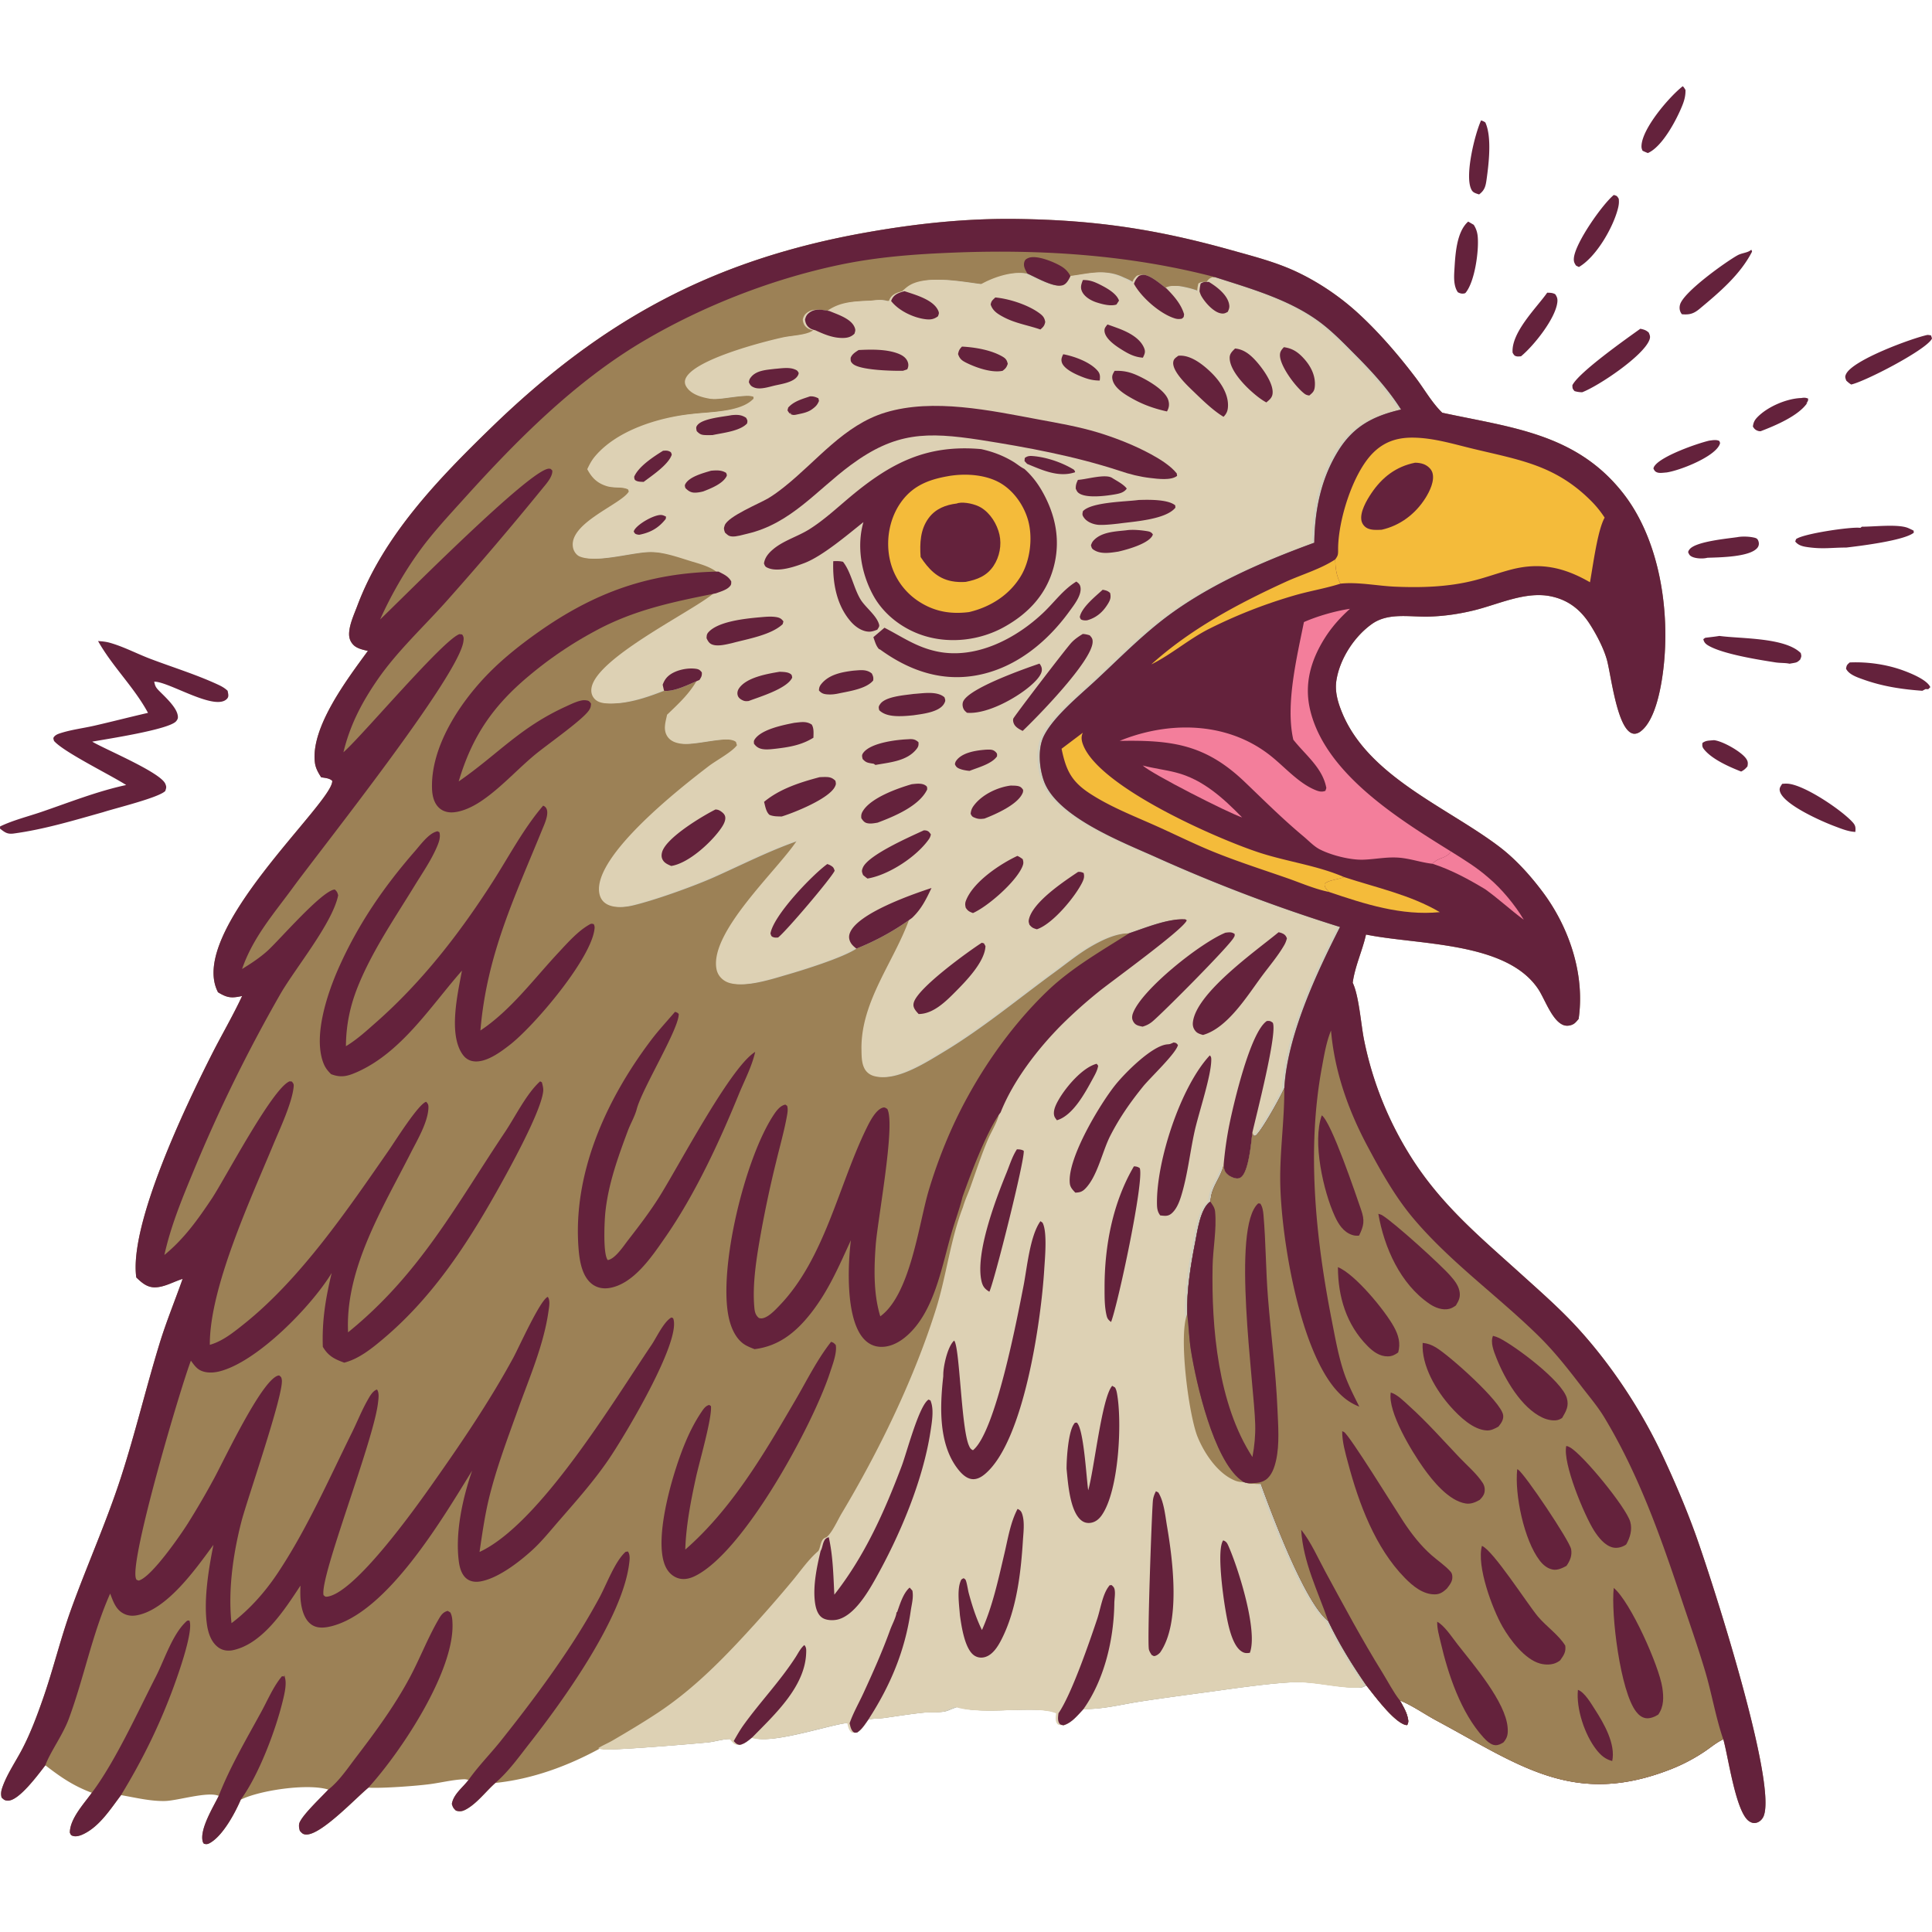 <svg width="1024" height="1024" fill="none" xmlns="http://www.w3.org/2000/svg"><g clip-path="url(#clip0_10229_12106)"><path d="M194.982 344.976c-2.387-.505-5.635-1.219-7.469-2.978-1.686-1.624-2.498-3.581-2.485-5.931.024-4.861 2.67-10.484 4.368-15.012 13.904-37.124 42.784-67.037 70.729-94.182 59.026-57.353 117.795-89.259 199.069-103.668 26.751-4.737 53.145-7.555 80.339-7.149 41.319.603 73.743 5.488 113.439 16.624 11.394 3.187 23.096 6.189 33.851 11.197 11.862 5.525 23.28 13.24 32.927 22.063 11.087 10.151 21.497 22.272 30.578 34.244 4.529 5.968 8.269 12.699 13.548 18.039.185.185.369.369.554.541 36.41 7.876 71.024 10.903 95.904 42.735 19.504 24.955 24.955 62.866 21.239 93.419-1.12 9.265-4.147 27.108-12.231 32.903-1.157.837-2.683 1.366-4.11.923-8.269-2.535-11.407-31.66-13.622-39.314-1.784-6.165-5.476-13.166-8.921-18.543-4.996-7.802-11.53-12.945-20.783-14.84-13.425-2.756-27.711 4.282-40.631 7.444-7.924 1.932-15.701 3.076-23.859 3.323-10.053.295-21.521-2.289-30.246 3.9-9.401 6.657-17.128 18.593-18.863 30.024-.898 5.894.824 11.641 3.052 17.042 13.966 33.925 55.864 50.143 83.378 71.061 8.687 6.608 16.574 15.406 23.084 24.142 13.978 18.79 22.309 43.621 18.876 67.099-.69.775-1.44 1.747-2.265 2.374-1.476 1.096-3.777 1.514-5.537.936-6.14-2.031-10.078-13.806-13.523-19.024-16.845-25.495-63.715-23.379-91.364-29.039-1.932 8.638-5.857 16.759-7.051 25.545 3.249 6.718 4.356 21.582 5.87 29.556.553 2.83 1.181 5.648 1.87 8.441a189.024 189.024 0 0 0 2.264 8.343 190.656 190.656 0 0 0 2.658 8.232 189.672 189.672 0 0 0 3.039 8.096 188.077 188.077 0 0 0 3.421 7.949 181.167 181.167 0 0 0 3.79 7.777 181.86 181.86 0 0 0 4.147 7.592 187.984 187.984 0 0 0 4.491 7.383c16.132 25.102 36.324 41.713 58.067 61.377 9.684 8.748 19.7 17.559 28.572 27.107 18.359 19.787 34.639 44.396 46.082 68.834 6.276 13.4 12.207 27.255 17.252 41.172 8.195 22.592 43.473 131.773 36.311 149.787-.615 1.55-1.919 2.965-3.543 3.482-1.539.492-2.683.222-4.036-.615-7.211-4.467-11.198-34.478-13.819-43.51-3.642 1.637-6.669 4.307-9.991 6.522a95.408 95.408 0 0 1-8.491 5.057 92.499 92.499 0 0 1-8.982 4.134c-51.767 20.463-80.462-1.993-124.563-25.655-6.276-3.372-12.354-7.715-18.901-10.484-.16-.074-.332-.135-.492-.197 1.489 2.707 3.31 5.648 4.049 8.675.418 1.71.701 2.818-.173 4.344-.234 0-.467.061-.689 0-6.251-1.391-16.808-15.751-20.943-20.968-1.033.591-1.895 1.083-3.113 1.132-10.988.455-22.949-3.162-34.515-2.855-10.915.296-29.224 2.843-40.41 4.406-13.929 1.931-27.944 3.728-41.836 5.857-10.275 1.575-19.504 4.134-30.049 3.974-3.027 3.187-6.226 7.346-10.619 8.601-1.255-.246-1.92-.234-2.498-1.562-.64-1.44-.345-3.261-.16-4.775-11.321-4.651-39.585 1.28-53.588-3.408-1.563.603-3.15 1.169-4.688 1.833-3.409 1.452-8.712.8-12.477 1.157-7.248.689-14.36 1.87-21.559 2.879-2.781.382-5.697.222-8.416.849-1.784 2.461-3.409 5.23-6.005 6.891-.96.025-1.366.295-2.104-.443-1.169-1.181-1.44-2.879-1.834-4.442l.271-.062c-4.11-1.513-42.23 12.17-51.754 7.433-2.166 1.685-4.073 3.519-6.83 4.06-1.71-.381-1.87-.713-3.1-2.005l-.862-1.071c-3.753-.381-8.909 1.354-12.822 1.747-6.644.677-53.021 4.578-55.581 3.581a53.876 53.876 0 0 0-.8-.295c-.184-.074-.369-.148-.553-.234-17.203 9.438-36.091 16.402-55.705 18.433-4.996 4.405-9.745 10.877-15.615 14.064-1.846.997-3.236 1.243-5.291.628-1.403-1.354-1.6-1.662-2.166-3.532.813-5.143 5.735-8.663 8.786-12.674-1.058-.394-1.759-.467-2.892-.406-5.709.308-11.394 1.71-17.054 2.498-7.309 1.021-25.951 2.375-33.088 1.932-6.583 5.389-24.979 25.04-32.928 24.819-1.809-.05-2.276-.751-3.396-1.957-.431-1.55-.751-3.187 0-4.713 2.276-4.602 11.21-12.944 15.061-17.128-10.976-3.408-36.583.418-46.414 5.353-3.015 7.087-9.352 18.814-16.058 22.788-1.304.776-2.018.972-3.458.554-.32-.443-.504-.64-.652-1.23-1.661-6.497 5.636-18.273 8.503-24.118-5.661-2.547-21.718 2.535-28.45 2.707-7.665.197-15.799-1.809-23.33-3.113-5.574 7.346-11.283 16.427-19.761 20.574-1.797.886-4.147 1.71-6.103.923-.874-.357-.874-.813-1.268-1.6.012-7.395 7.457-15.295 11.64-21.14-9.782-3.667-16.414-8.22-24.634-14.569-3.408 4.331-13.818 18.704-19.725 18.679-1.808 0-2.165-.443-3.433-1.587-.59-2.08-.197-3.815.53-5.821 2.497-6.939 7.136-13.621 10.533-20.192 4.27-8.244 7.666-17.301 10.73-26.062 5.524-15.737 9.339-31.918 15-47.632 8.477-23.502 18.801-46.438 26.492-70.199 7.567-23.379 13.277-47.448 20.487-70.974 3.532-11.481 8.158-22.703 12.158-34.048-4.824 1.464-9.807 4.528-14.914 4.479-4.073-.037-6.866-2.559-9.647-5.242-3.9-28.264 26.419-91.351 39.893-117.979 5.291-10.459 11.246-20.561 16.205-31.193-5.648 1.218-7.838 1.046-12.785-1.981-16.808-32.276 61.279-100.715 60.541-112.048-1.379-1.452-3.95-1.563-5.87-1.895-1.55-2.412-2.941-4.824-3.31-7.715-2.412-18.765 17.424-44.655 28.068-59.26h-.013z" fill="#9C8156"/><path d="M567.359 146.415c10.09-1.144 18.113-4.122 27.907.468 1.465.689 3.667 1.464 4.91 2.473.492.394.542.566.825 1.046.738-1.932 1.242-2.818 2.744-4.221 1.796-.738 3.076-.627 4.811.111 3.433 1.452 6.718 4.381 9.708 6.608 3.052-1.981 6.596-1.415 10.066-.677 2.559.541 5.008 1.243 7.432 2.239.086-1.476.271-2.768.628-4.196 1.661-1.021 2.424-.836 4.331-.836 1.034-1.415 1.538-1.957 3.199-2.547 19.024 6.127 39.856 11.948 56.025 24.154 6.804 5.144 12.76 11.382 18.765 17.411 8.748 8.798 17.226 18.101 23.871 28.622-14.569 3.396-25.077 8.724-33.199 21.742-9.253 14.852-12.563 31.599-12.797 48.851-28.203 10.287-58.202 23.268-81.852 42.07-12.293 9.77-23.17 20.881-34.663 31.525-8.38 7.752-21.841 18.777-26.837 28.892-3.298 6.681-2.437 16.821.024 23.748 6.805 19.134 41.948 32.559 59.593 40.508a859.577 859.577 0 0 0 48.125 19.934 857.614 857.614 0 0 0 49.244 16.993c-12.514 24.56-27.957 57.636-29.507 85.346-1.858 4.492-12.059 22.875-15.246 25.312l-1.169.024-.504-1.747c-.579 5.156-1.908 20.869-6.067 23.748-1.181.812-2.461.689-3.765.283-1.846-.578-4.134-1.968-4.824-3.839-.406-1.083-.566-2.141-.566-3.285-1.095 6.201-5.746 10.951-6.718 17.276-.123.812-.246 1.612-.357 2.424-5.291 3.544-6.878 15.849-8.072 21.853-2.35 11.936-4.504 25.484-4.159 37.69.788 6.411.935 12.933 1.944 19.307 2.806 17.62 11.997 57.5 26.271 68.587a52.59 52.59 0 0 0 1.649 1.206l2.006.553c2.424.37 4.663.468 7.112.382 5.968 16.292 23.256 62.964 35.734 72.734 5.807 12.12 12.587 23.096 20.217 34.134-1.034.59-1.895 1.083-3.114 1.132-10.988.455-22.948-3.163-34.515-2.855-10.914.295-29.224 2.842-40.409 4.405-13.93 1.932-27.945 3.729-41.837 5.857-10.275 1.575-19.503 4.135-30.049 3.975-3.027 3.187-6.226 7.346-10.619 8.601-1.255-.246-1.919-.234-2.498-1.563-.64-1.44-.344-3.261-.16-4.774-11.32-4.651-39.585 1.28-53.588-3.409-1.562.603-3.15 1.169-4.688 1.834-3.408 1.452-8.712.8-12.477 1.157-7.248.689-14.36 1.87-21.558 2.879-2.781.381-5.697.221-8.417.849-1.784 2.461-3.408 5.229-6.005 6.891-.959.024-1.366.295-2.104-.443-1.169-1.182-1.439-2.88-1.833-4.442l.27-.062c-4.109-1.513-42.23 12.17-51.754 7.432-2.166 1.686-4.073 3.519-6.829 4.061-1.711-.382-1.871-.714-3.101-2.006l-.861-1.07c-3.753-.382-8.909 1.353-12.822 1.747-6.645.677-53.022 4.577-55.582 3.581-.258-.099-.529-.197-.799-.296-.185-.074-.37-.147-.554-.234 2.35-1.513 5.094-2.608 7.53-4.023 7.937-4.627 15.935-9.401 23.601-14.446 20.23-13.302 36.509-30.356 52.665-48.186a732.276 732.276 0 0 0 19.048-21.964c4.406-5.291 8.589-11.431 13.831-15.886.862-1.378 1.021-3.507 1.747-5.032.665-1.391 1.157-1.772 2.572-2.252 3.076-2.523 5.956-9.18 8.06-12.687 19.786-33.075 38.379-71.356 49.921-108.086 5.636-17.928 7.555-36.557 14.348-54.178 1.009-3.605 2.744-7.235 4.011-10.804 2.941-8.293 5.685-16.66 9.106-24.782 1.698-4.023 4.479-8.416 5.672-12.526.222-.763.086-1.378-.037-2.129 6.731-16.931 19.688-33.703 32.436-46.512a253.217 253.217 0 0 1 19.663-17.547c6.054-4.922 45.59-33.494 46.55-37.788l-.825-.517c-9.302-.381-20.869 4.479-29.741 7.42-7.013.061-14.372 3.63-20.34 7.1-6.669 3.876-12.92 9.032-19.158 13.584-19.344 14.126-38.441 29.987-58.978 42.304-8.872 5.328-24.967 15.775-35.61 12.662-2.277-.664-4.049-2.092-5.082-4.22-1.44-2.941-1.391-6.546-1.452-9.758-.468-25.533 17.411-46.697 25.557-69.781a134.921 134.921 0 0 1-29.47 16.267c-7.125 4.787-28.265 11.382-37.1 13.917-7.702 2.202-23.871 7.678-31.266 3.273-2.437-1.44-4.086-3.692-4.59-6.485-3.569-19.466 31.747-51.828 42.193-67.332l.48-.726c-15.319 5.23-30.134 12.797-44.913 19.392-11.013 4.922-31.734 12.342-43.227 15.049-4.208.985-9.499 1.477-13.277-1.07-1.993-1.354-3.051-3.396-3.396-5.747-2.904-19.86 44.101-56.319 58.03-67 3.975-3.039 12.231-7.383 14.975-11.074l-.529-1.76c-4.639-3.814-21.841 1.932-29.273.899-2.732-.382-5.451-1.378-7.039-3.766-2.412-3.63-1.009-7.629-.197-11.554 5.944-5.697 11.887-11.136 15.935-18.396-5.119 2.068-13.338 6.423-18.777 5.71-8.884 3.482-19.11 6.989-28.794 6.681-2.621-.086-5.389-.615-7.112-2.781-1.23-1.55-1.6-3.383-1.317-5.291 2.326-15.799 51.829-39.867 64.22-49.834.172-.136.332-.271.504-.419 2.105-.787 5.291-1.686 6.953-3.273 1.218-1.156 1.169-1.476 1.169-3.039-1.588-2.818-4.024-3.753-6.768-5.23-3.765-2.916-9.758-4.368-14.262-5.771-6.607-2.055-13.412-4.454-20.389-4.639-9.745-.258-29.445 6.153-37.85 2.326-1.673-.763-2.965-2.719-3.334-4.504-2.757-13.043 25.582-23.01 29.531-29.839l-.356-1.083c-2.917-1.599-7.691-.676-11.112-1.71-5.18-1.551-8.072-4.381-10.545-9.056 1.132-2.388 2.264-4.602 3.974-6.645 11.727-14.077 34.171-20.869 51.706-22.629 9.056-1.083 24.733-.96 31.697-7.383.948-.873.714-.418.751-1.661-3.519-1.858-16.612 1.206-21.485 1.095l-1.132-.037c-4.479-.701-10.213-2.165-12.871-6.25-.836-1.293-1.156-2.621-.652-4.123 3.47-10.213 41.086-19.897 51.693-22.21 4.233-.923 11.727-1.181 15.295-3.285.259-.148.505-.32.751-.468-1.292-.295-2.313-.591-3.372-1.44-1.402-1.144-1.895-2.436-2.128-4.183.369-1.698.947-2.769 2.374-3.802 3.298-2.375 6.817-1.354 10.509-.8.148-.111.283-.222.431-.32 7.026-4.75 14.027-4.725 22.124-5.156 2.338-.123 4.909-.689 7.198-.123 1.391.345.825.332 2.24.332.258 0 .516-.024.775-.037.209-.541.307-.849.627-1.378 1.379-2.387 3.926-3.125 6.411-3.827.899-.824 1.809-1.661 2.794-2.387 8.859-6.669 28.584-2.436 38.883-1.267 6.251-3.556 16.378-7.112 23.515-5.636 4.466 1.944 14.15 7.592 18.679 6.202 2.091-.652 3.199-2.978 4.122-4.799l-.037-.037z" fill="#D0CEBE"/><path d="M566.128 146.415c10.09-1.144 18.113-4.122 27.908.468 1.464.689 3.667 1.464 4.91 2.473.492.394.541.566.824 1.046.738-1.932 1.243-2.818 2.744-4.221 1.797-.738 3.076-.627 4.811.111 3.433 1.452 6.719 4.381 9.709 6.608 3.052-1.981 6.595-1.415 10.065-.677 2.56.541 5.009 1.243 7.433 2.239a21.86 21.86 0 0 1 .627-4.196c1.661-1.021 2.424-.836 4.331-.836 1.034-1.415 1.539-1.957 3.2-2.547 19.023 6.127 39.855 11.948 56.024 24.154 6.805 5.144 12.76 11.382 18.765 17.411 8.749 8.798 17.227 18.101 23.872 28.622-14.569 3.396-25.078 8.724-33.199 21.742-9.253 14.852-12.563 31.599-12.797 48.851-28.203 10.287-58.203 23.268-81.853 42.07-12.292 9.77-23.17 20.881-34.663 31.525-8.379 7.752-21.841 18.777-26.837 28.892-3.297 6.681-2.436 16.821.025 23.748 6.805 19.134 41.947 32.559 59.593 40.508a859.547 859.547 0 0 0 48.124 19.934 857.91 857.91 0 0 0 49.245 16.993c-12.514 24.56-27.957 57.636-29.508 85.346-1.858 4.492-12.058 22.875-15.245 25.312l-1.169.024-.505-1.747c-.578 5.156-1.907 20.869-6.066 23.748-1.181.812-2.461.689-3.765.283-1.846-.578-4.135-1.968-4.824-3.839-.406-1.083-.566-2.141-.566-3.285-1.095 6.201-5.746 10.951-6.719 17.276-.123.812-.246 1.612-.356 2.424-5.291 3.544-6.879 15.849-8.072 21.853-2.351 11.936-4.504 25.484-4.159 37.69.787 6.411.935 12.933 1.944 19.307 2.805 17.62 11.997 57.5 26.271 68.587.541.418 1.095.812 1.649 1.206l2.005.553c2.424.37 4.664.468 7.113.382 5.967 16.292 23.256 62.964 35.733 72.734 5.808 12.12 12.588 23.096 20.217 34.134-1.034.59-1.895 1.083-3.113 1.132-10.988.455-22.949-3.163-34.515-2.855-10.915.295-29.225 2.842-40.41 4.405-13.929 1.932-27.944 3.729-41.837 5.857-10.274 1.575-19.503 4.135-30.048 3.975-3.027 3.187-6.226 7.346-10.619 8.601-1.255-.246-1.92-.234-2.498-1.563-.64-1.44-.345-3.261-.16-4.774-11.321-4.651-39.585 1.28-53.588-3.409-1.563.603-3.15 1.169-4.688 1.834-3.409 1.452-8.712.8-12.478 1.157-7.247.689-14.359 1.87-21.558 2.879-2.781.381-5.697.221-8.416.849-1.785 2.461-3.409 5.229-6.005 6.891-.96.024-1.366.295-2.104-.443-1.169-1.182-1.44-2.88-1.834-4.442l.271-.062c-4.11-1.513-42.231 12.17-51.755 7.432-2.165 1.686-4.072 3.519-6.829 4.061-1.71-.382-1.87-.714-3.101-2.006l-.861-1.07c-3.753-.382-8.909 1.353-12.822 1.747-6.644.677-53.022 4.577-55.581 3.581-.258-.099-.529-.197-.8-.296-.184-.074-.369-.147-.554-.234 2.351-1.513 5.095-2.608 7.531-4.023 7.937-4.627 15.935-9.401 23.601-14.446 20.229-13.302 36.509-30.356 52.665-48.186a733.716 733.716 0 0 0 19.048-21.964c4.405-5.291 8.589-11.431 13.831-15.886.861-1.378 1.021-3.507 1.747-5.032.664-1.391 1.157-1.772 2.572-2.252 3.076-2.523 5.955-9.18 8.059-12.687 19.787-33.075 38.38-71.356 49.922-108.086 5.635-17.928 7.555-36.557 14.347-54.178 1.009-3.605 2.744-7.235 4.012-10.804 2.94-8.293 5.684-16.66 9.105-24.782 1.698-4.023 4.479-8.416 5.673-12.526.221-.763.086-1.378-.037-2.129 6.731-16.931 19.688-33.703 32.436-46.512a253.033 253.033 0 0 1 19.663-17.547c6.054-4.922 45.59-33.494 46.549-37.788l-.824-.517c-9.303-.381-20.869 4.479-29.741 7.42-7.014.061-14.372 3.63-20.34 7.1-6.669 3.876-12.92 9.032-19.159 13.584-19.343 14.126-38.44 29.987-58.977 42.304-8.872 5.328-24.967 15.775-35.611 12.662-2.276-.664-4.048-2.092-5.082-4.22-1.439-2.941-1.39-6.546-1.452-9.758-.467-25.533 17.412-46.697 25.558-69.781a134.935 134.935 0 0 1-29.471 16.267c-7.124 4.787-28.264 11.382-37.099 13.917-7.703 2.202-23.872 7.678-31.267 3.273-2.436-1.44-4.085-3.692-4.59-6.485-3.568-19.466 31.747-51.828 42.194-67.332l.48-.726c-15.32 5.23-30.135 12.797-44.913 19.392-11.013 4.922-31.734 12.342-43.227 15.049-4.209.985-9.5 1.477-13.277-1.07-1.994-1.354-3.052-3.396-3.396-5.747-2.904-19.86 44.1-56.319 58.03-67 3.974-3.039 12.231-7.383 14.975-11.074l-.529-1.76c-4.639-3.814-21.842 1.932-29.274.899-2.732-.382-5.451-1.378-7.038-3.766-2.412-3.63-1.009-7.629-.197-11.554 5.943-5.697 11.886-11.136 15.935-18.396-5.119 2.068-13.339 6.423-18.778 5.71-8.884 3.482-19.109 6.989-28.793 6.681-2.621-.086-5.39-.615-7.112-2.781-1.231-1.55-1.6-3.383-1.317-5.291 2.326-15.799 51.828-39.867 64.219-49.834.173-.136.333-.271.505-.419 2.104-.787 5.291-1.686 6.952-3.273 1.218-1.156 1.169-1.476 1.169-3.039-1.587-2.818-4.024-3.753-6.768-5.23-3.765-2.916-9.757-4.368-14.261-5.771-6.608-2.055-13.412-4.454-20.389-4.639-9.746-.258-29.446 6.153-37.85 2.326-1.674-.763-2.966-2.719-3.335-4.504-2.756-13.043 25.582-23.01 29.532-29.839l-.357-1.083c-2.916-1.599-7.69-.676-11.111-1.71-5.181-1.551-8.072-4.381-10.546-9.056 1.133-2.388 2.265-4.602 3.975-6.645 11.727-14.077 34.171-20.869 51.705-22.629 9.057-1.083 24.733-.96 31.698-7.383.947-.873.713-.418.75-1.661-3.519-1.858-16.611 1.206-21.484 1.095l-1.132-.037c-4.479-.701-10.213-2.165-12.871-6.25-.837-1.293-1.157-2.621-.652-4.123 3.47-10.213 41.086-19.897 51.693-22.21 4.233-.923 11.726-1.181 15.295-3.285.258-.148.504-.32.75-.468-1.292-.295-2.313-.591-3.371-1.44-1.403-1.144-1.895-2.436-2.129-4.183.369-1.698.948-2.769 2.375-3.802 3.298-2.375 6.817-1.354 10.508-.8.148-.111.283-.222.431-.32 7.026-4.75 14.028-4.725 22.124-5.156 2.338-.123 4.91-.689 7.199-.123 1.39.345.824.332 2.239.332.259 0 .517-.024.775-.037.21-.541.308-.849.628-1.378 1.378-2.387 3.925-3.125 6.411-3.827.898-.824 1.809-1.661 2.793-2.387 8.86-6.669 28.584-2.436 38.884-1.267 6.251-3.556 16.377-7.112 23.514-5.636 4.467 1.944 14.151 7.592 18.679 6.202 2.092-.652 3.2-2.978 4.122-4.799l-.037-.037z" fill="#DDD1B4"/><path d="M442.214 845.207c16.144-20.586 26.517-43.867 35.708-68.194 2.658-7.026 9.155-32.079 14.237-35.216 1.268.652.935.196 1.366 1.501 1.452 4.417.382 10.557-.295 15.061-4.012 26.542-16.415 55.741-29.581 79.083-4.024 7.149-10.902 18.47-19.233 20.832-2.51.714-6.337.665-8.576-.812-2.671-1.759-3.557-5.5-3.926-8.465-1.058-8.638 1.034-18.556 3.027-26.96.862-1.379 1.022-3.507 1.748-5.033.664-1.39 1.156-1.772 2.571-2.252 2.252 9.832 2.437 20.389 2.954 30.442v.013zm206.352-228.035c.64-7.161 1.662-14.458 3.101-21.496 2.301-11.222 11.099-48.801 19.811-54.535 1.661-.062 1.723-.05 3.089.886 2.731 4.995-8.823 49.502-10.779 58.239-.579 5.155-1.908 20.869-6.067 23.748-1.181.812-2.461.689-3.765.283-1.846-.578-4.134-1.969-4.824-3.839-.406-1.083-.566-2.141-.566-3.286zm-87.57 290.914c6.903-9.955 16.513-37.973 20.55-50.044 1.734-5.205 2.768-12.711 6.004-17.055.739-.996.345-.713 1.624-.861.973.935 1.403 1.23 1.637 2.609.357 2.141-.16 4.811-.197 7.038-.258 19.036-5.205 40.323-16.328 56.049-3.027 3.187-6.227 7.346-10.62 8.601-1.255-.246-1.919-.234-2.498-1.563-.639-1.44-.344-3.261-.159-4.774h-.013zm-110.699 5.301c1.833-5.352 4.934-10.754 7.321-15.934 5.095-11.087 9.992-21.989 14.139-33.482.972-2.695 2.584-5.611 3.26-8.343.099-.406.099-.812.16-1.23l.259.258c1.489-4.171 3.248-10.287 6.706-13.203l1.44 1.612c.701 3.593-.357 7.125-.874 10.718-3.039 21.189-10.804 39.658-22.456 57.611-1.785 2.461-3.409 5.23-6.005 6.891-.96.024-1.366.295-2.104-.443-1.169-1.181-1.44-2.88-1.834-4.442l-.012-.013zm3.601-410.603c-1.39-1.108-2.645-2.166-3.359-3.84-.677-1.587-.664-3.064 0-4.651 4.233-10.287 32.867-20.254 43.178-23.637-2.879 6.054-5.377 11.209-10.336 15.873a134.832 134.832 0 0 1-29.47 16.267l-.013-.012z" fill="#64223C"/><path d="M659.143 785.514c-1.415.025-2.941-.147-4.282-.664-9.229-3.581-16.464-14.335-20.094-23.219-4.652-11.395-10.25-53.637-5.501-65.216.788 6.411.936 12.932 1.945 19.306 2.805 17.621 11.997 57.501 26.271 68.587a49.53 49.53 0 0 0 1.648 1.206h.013z" fill="#9C8156"/><path d="M388.881 922.812c1.673-2.966 3.322-5.87 5.316-8.638 8.798-12.207 19.257-23.096 27.476-35.82 1.403-2.165 2.646-4.786 4.639-6.435 1.133 1.181 1.034 2.609.973 4.233-.628 17.916-16.772 32.645-28.462 44.605-2.165 1.686-4.073 3.519-6.829 4.061-1.71-.382-1.87-.714-3.101-2.006h-.012zm212.127-772.41c.738-1.932 1.243-2.818 2.744-4.221 1.796-.738 3.076-.627 4.811.111 3.433 1.452 6.719 4.381 9.709 6.608 3.863 3.876 7.801 8.355 9.327 13.695-.259 1.477.049 1.378-1.243 2.338-1.292.222-2.289.234-3.532-.135-7.85-2.338-17.965-11.235-21.816-18.396zM432.199 175.06c-1.292-.295-2.314-.59-3.372-1.439-1.403-1.145-1.895-2.437-2.129-4.184.369-1.698.948-2.769 2.375-3.802 3.298-2.375 6.817-1.354 10.509-.8 4.282 1.833 11.554 4.011 13.4 8.699.578 1.465.332 1.895-.087 3.323-1.993 1.969-4.208 2.338-6.927 2.264-4.922-.123-9.364-2.03-13.769-4.048v-.013zm47.157-20.744c5.549 1.87 15.135 4.393 17.842 10.164.677 1.452.468 1.759-.062 3.162-2.374 1.796-4.466 1.895-7.383 1.44-6.201-.972-13.56-4.553-17.436-9.537.21-.541.308-.849.628-1.378 1.378-2.387 3.925-3.125 6.411-3.827v-.024zm156.405.14a21.86 21.86 0 0 1 .627-4.196c1.661-1.021 2.424-.837 4.332-.837 4.073 2.449 9.56 6.608 10.668 11.505.418 1.809.111 2.683-.628 4.332-1.427.824-2.214 1.132-3.876.787-3.851-.787-8.342-5.894-10.176-9.204-.406-.75-.677-1.575-.947-2.387zM351.944 366.118l-.714-3.187c.677-1.809 1.465-3.236 2.917-4.553 3.519-3.175 10.127-4.577 14.729-3.901 1.587.234 2.129.689 3.101 1.895.147 1.895-.296 2.498-1.255 4.036-5.119 2.068-13.339 6.423-18.778 5.71zm105.71-89.399c-8.343 6.632-21.681 18.039-31.291 21.705-5.279 2.006-13.794 4.898-19.245 2.634-1.563-.653-1.625-.96-2.203-2.424.48-3.175 2.436-5.452 4.824-7.482 5.463-4.639 13.092-6.78 19.171-10.594 7.764-4.873 14.544-11.21 21.546-17.079 21.644-18.138 40.704-28.006 69.596-25.447 6.251 1.415 11.493 3.372 17.006 6.682 1.919 1.156 3.863 2.854 5.857 3.802 3.765 3.359 6.768 7.198 9.29 11.566 7.297 12.699 10.078 26.394 6.226 40.631-3.863 14.298-13.277 24.388-26.086 31.537-12.477 6.977-27.982 8.995-41.763 4.959-11.444-3.347-22.001-11.123-27.76-21.669-6.337-11.615-8.86-26.074-5.18-38.821h.012z" fill="#64223C"/><path d="M504.324 252.086c8.122-1.12 17.646-.443 24.992 3.445 7.469 3.963 13.154 11.838 15.504 19.91 2.719 9.351 1.267 21.558-3.729 29.864-6.066 10.09-16.193 16.451-27.452 19.109-10.188 1.28-18.986-.369-27.477-6.177-.48-.332-.947-.677-1.415-1.034a41.92 41.92 0 0 1-1.366-1.095 28.965 28.965 0 0 1-1.304-1.169 29.721 29.721 0 0 1-1.255-1.23c-.406-.419-.8-.849-1.194-1.292-.381-.443-.763-.886-1.119-1.341-.37-.456-.714-.923-1.059-1.403-.344-.48-.664-.96-.984-1.452a36.923 36.923 0 0 1-2.51-4.615 26.269 26.269 0 0 1-.677-1.611 39.05 39.05 0 0 1-.603-1.649 37.31 37.31 0 0 1-.517-1.674 28.52 28.52 0 0 1-.43-1.698c-.136-.566-.247-1.144-.357-1.71-1.797-9.967.283-20.857 6.226-29.15 6.731-9.377 15.923-12.33 26.739-14.04l-.013.012z" fill="#F4BB3A"/><path d="M507.081 266.869c.258-.086.504-.197.763-.246 3.482-.714 9.13.578 12.132 2.411 4.959 3.003 8.503 8.761 9.758 14.336 1.243 5.549.037 11.788-3.113 16.525-3.617 5.426-8.712 7.334-14.815 8.527-2.424.173-5.02.074-7.408-.394-7.678-1.476-12.329-6.57-16.451-12.784-.492-7.26-.234-14.643 4.319-20.734 3.617-4.848 8.958-6.928 14.79-7.629l.025-.012z" fill="#64223C"/><path d="M623.712 250.941c-3.322-4.183-9.142-7.727-13.818-10.262-8.651-4.688-18.445-8.552-27.846-11.419-10.312-3.138-21.042-4.971-31.624-6.94-25.434-4.737-55.766-11.345-81.065-3.704-22.001 6.645-36.312 25.656-53.625 39.413-2.793 2.215-5.635 4.356-8.712 6.165-4.626 2.719-21.09 9.462-22.875 14.175-.676 1.772-.479 2.227.111 3.913 1.354 1.218 1.821 1.882 3.716 2.055 2.264.209 5.821-.911 8.085-1.44 23.084-5.353 36.754-23.047 54.892-36.435 23.724-17.51 40.151-17.645 68.637-13.289 24.893 3.913 49.946 8.552 73.916 16.39 5.217 1.809 10.717 3.162 16.205 3.79 3.975.455 10.976 1.427 14.188-1.132l-.197-1.28h.012z" fill="#64223C"/><path d="M571.293 254.346c4.541-.246 14.299-3.248 18.015-1.132 2.485 1.612 6.14 3.372 7.9 5.747-1.502 2.165-3.926 2.645-6.424 3.088-4.577.788-14.975 2.178-18.974-.677-.96-.676-1.107-1.316-1.636-2.325-.037-1.969.307-2.904 1.144-4.688l-.025-.013zm-26.883-8.472l-1.39-1.489.123-1.612c1.304-1.083 2.584-1.181 4.22-1.058 7.346.578 15.591 3.421 21.854 7.247.64 1.083.603.591.554 1.354-8.737 2.904-17.338-1.144-25.349-4.442h-.012zm7.033 401.362l1.108.787c2.645 4.811 1.267 19.011.922 24.708-1.611 26.677-10.643 90.983-31.365 108.492-2.018 1.711-4.528 3.15-7.272 2.683-2.892-.492-5.279-2.916-7.014-5.119-10.521-13.326-9.647-33.469-7.875-49.33 0-.726.012-1.452.062-2.178.295-4.319 2.374-13.806 5.709-16.735 2.953 3.064 3.704 45.897 7.764 55.458.554 1.292.899 2.055 2.215 2.646 12.01-9.623 23.515-70.409 26.776-87.008 1.883-9.573 3.371-26.566 8.983-34.38l-.013-.024zm19.042-338.991c1.157.837 1.908 1.44 2.178 2.916.763 4.258-3.322 9.364-5.685 12.625-12.28 17.03-29.704 31.131-50.967 34.429-18.297 2.83-34.847-3.285-49.539-13.966l-.554-.197c-1.612-1.649-2.239-4.208-3.015-6.337l5.882-5.008c9.696 4.996 16.895 10.274 27.858 12.588 20.648 4.343 42.133-6.891 56.738-20.931 5.501-5.303 9.98-11.554 16.489-15.738l.615-.393v.012zm19.024 426.27l1.501.898c.505.948.763 1.748.96 2.806 2.879 15.123 1.132 51.988-8.084 64.97-1.44 2.03-3.36 3.605-5.894 3.95-1.932.258-3.594-.21-5.095-1.489-5.918-5.021-6.878-19.996-7.592-27.133-.024-5.426.886-19.454 3.876-23.686.652-.923.32-.64 1.514-.837 3.74 3.051 5.131 29.728 6.078 35.893 3.163-10.865 7.223-49.367 12.736-55.384v.012zm32.495-181.991c1.427.246 1.403.246 2.338 1.353-.96 4.405-14.729 17.35-18.421 21.903-6.718 8.293-12.477 16.501-17.374 26.049-4.331 8.417-6.792 21.497-13.302 28.154-1.673 1.71-2.965 2.055-5.303 2.141-1.378-1.452-2.67-2.757-2.904-4.836-1.526-13.203 16.205-42.415 24.13-52.271 5.069-6.313 19.503-20.906 27.612-21.497.997-.074 1.317-.11 2.215-.517.345-.147.689-.307 1.034-.467l-.025-.012zm-82.661 247.23c1.39.652 1.969 1.28 2.461 2.793 1.353 4.159.64 9.586.369 13.88-1.083 17.301-3.335 36.619-11.235 52.271-1.87 3.704-4.663 8.417-8.945 9.598-1.944.529-3.925.283-5.611-.849-5.082-3.408-6.817-15.726-7.605-21.337-.369-5.094-1.525-12.797.185-17.596.48-1.341.492-1.39 1.796-2.042.308.246.69.418.923.738.689.911 1.354 5.636 1.748 7.063 1.722 6.386 3.753 12.822 6.607 18.802l.419.874c5.685-12.724 8.736-27.071 11.923-40.607 1.846-7.825 3.175-16.463 6.965-23.6v.012zm101.893-240.376c.689.738.75 1.144.763 2.202.061 8.528-6.793 28.646-8.909 38.367-2.449 11.259-3.679 23.133-7.1 34.134-.984 3.162-2.461 6.89-5.057 9.093-1.92 1.624-3.667 1.267-5.981 1.021-1.341-1.71-1.673-3.556-1.722-5.672-.517-22.715 12.452-62.521 27.993-79.145h.013zm36.409-65.277c.726.16 1.132.234 1.858.541 1.428.603 2.08 1.305 2.584 2.72-.332 1.255-.713 2.325-1.365 3.47-3.249 5.684-7.777 11-11.69 16.254-7.777 10.435-18.236 27.748-31.427 31.464-1.267-.382-2.768-.775-3.704-1.76-1.378-1.476-1.87-3.101-1.636-5.069 1.87-15.652 33.777-37.985 45.368-47.583l.012-.037zM612.673 790.4l1.243.628c3.014 4.762 3.703 12.452 4.639 17.953 3.113 18.26 7.321 51.36-3.741 66.987-.788.739-1.317 1.231-2.35 1.625-1.009.369-1.132.024-2.043-.406-.591-.923-1.181-1.821-1.464-2.892-.972-3.691 1.464-71.454 2.079-78.653.173-1.956.726-3.494 1.625-5.229l.012-.013zm36.861-296.057c1.994-.221 3.224-.48 4.873.702-.049 1.279.123.787-.541 1.968-2.634 4.738-37.813 40.09-43.105 44.446-1.624 1.341-3.15 2.067-5.155 2.682a21.227 21.227 0 0 1-2.129-.492c-1.575-.48-2.449-1.304-3.101-2.806-.554-1.255-.32-2.707.172-3.962 4.91-12.686 35.746-37.148 48.986-42.538zM600.999 618.18c1.341.074 1.968.21 3.1.948 2.449 6.792-11.64 72.439-15.208 81.557-1.182-.911-1.92-1.625-2.301-3.126-1.243-4.934-1.145-10.484-1.145-15.541.013-21.829 4.393-44.839 15.554-63.838zm-27.094-282.161c1.304.049 2.387.332 3.642.702 1.108 1.218 1.625 1.821 1.575 3.543-.27 10.078-29.199 39.647-37.087 47.14-1.452-.738-3.113-1.587-4.11-2.916-.701-.923-1.193-2.412-.861-3.581.295-1.058 27.969-37.259 30.812-40.286 1.796-1.919 3.802-3.248 6.029-4.614v.012z" fill="#64223C"/><path d="M538.979 609.164c1.427.037 2.338.062 3.605.751.862 3.901-15.602 69.387-18.199 74.727-2.412-1.452-3.519-2.805-4.159-5.574-3.421-14.815 7.629-43.682 13.265-57.513 1.698-4.171 3.015-8.601 5.488-12.391zm109.325 207.274c.173.061.345.111.505.184 1.255.591 1.686 1.428 2.239 2.67 5.39 12.145 15.775 45.245 11.395 56.738-1.932.259-3.015.234-4.664-.935-5.217-3.704-7.26-16.033-8.269-21.89-1.169-6.78-4.725-31.747-1.206-36.767zM520.361 499.681l1.157.308.8 1.476c-.32 8.294-10.263 18.47-15.738 24.007-5.193 5.242-11.887 11.961-19.688 11.985-.628-.701-1.305-1.403-1.821-2.19-.825-1.255-1.157-2.326-.763-3.827 2.055-7.801 28.867-27.12 36.053-31.759zm30.584-147.964c.825 1.059 1.317 2.08 1.256 3.47-.148 2.978-4.036 6.571-6.141 8.38-7.838 6.718-23.182 15.123-33.543 14.212-.517-.455-1.157-.972-1.538-1.55-.775-1.182-1.046-2.954-.529-4.283 2.707-7.063 32.719-17.559 40.508-20.229h-.013zm-171.694 77.324c1.304.073 2.079.406 3.137 1.193 1.12.837 2.018 1.784 2.043 3.273.037 2.277-1.661 4.725-2.941 6.46-5.279 7.174-16.784 17.633-25.73 19.011-1.562-.689-3.285-1.378-4.282-2.867-.923-1.378-.984-2.781-.59-4.343 1.969-7.679 21.435-19.27 28.35-22.74l.013.013zm223.811-163.994c.173-.013.345-.037.517-.05 4.885-.16 15.431-.43 19.319 2.855l.086 1.231c-5.156 6.386-22.358 7.346-29.95 8.416-3.335.369-6.719.763-10.09.714-2.892-.049-6.534-1.28-8.331-3.716-1.095-1.502-.996-1.858-.652-3.544 4.467-4.811 21.989-4.996 29.089-5.894l.012-.012zm-168.778 146.89a40.29 40.29 0 0 1 3.445-.111c2.129.025 3.495.455 5.045 1.993.32 1.415.443 1.772-.246 3.138-3.174 6.399-21.423 13.708-28.227 15.812-2.264-.074-4.368 0-6.485-.886-1.833-1.661-2.215-4.565-2.842-6.878 8.256-6.891 19.085-10.337 29.322-13.056l-.012-.012zm190.263-223.401c.32 0 .628-.025.948-.037 6.042-.074 12.169 4.799 16.378 8.872 4.639 4.491 9.118 10.951 8.995 17.621-.05 2.51-.591 4.134-2.375 5.918-5.624-3.359-11.555-9.216-16.267-13.757-3.187-3.064-11.05-10.496-10.373-15.295.246-1.772 1.439-2.338 2.719-3.322h-.025zM441.631 297.443c1.845-.098 3.359-.098 5.168.308 4.233 5.291 5.635 13.831 9.241 19.86 2.559 4.294 8.773 8.712 9.93 13.572.234.985-.517 1.735-.972 2.56-1.354.517-2.744 1.058-4.221 1.058-3.642 0-7.198-2.424-9.536-5.02-7.9-8.786-9.992-20.968-9.598-32.35l-.012.012zm97.592 156.198c1.12.492 1.858.997 2.831 1.723.504 1.673.455 2.461-.247 4.097-3.482 8.06-18.112 20.894-26.111 24.475-1.858-.702-2.731-1.083-3.851-2.855-.32-1.39-.406-2.362.123-3.716 3.839-9.967 18.002-19.38 27.268-23.724h-.013zm-55.938-37.998c2.387-.246 5.611-.763 7.617.923.652.542.467 1.071.529 1.846-4.209 8.859-17.67 14.36-26.271 17.608-1.797.308-3.729.689-5.538.283-1.562-.357-2.276-1.39-3.1-2.621-.16-1.489-.013-2.412.762-3.716 4.258-7.137 18.458-12.157 26.013-14.335l-.012.012zm-81.048-88.429c3.101-.259 6.448-.665 9.524-.087 1.587.308 2.547.911 3.47 2.24l-.394 1.452c-6.214 5.832-18.814 7.863-26.862 10.053-3.051.677-7.899 1.993-10.889.566-1.379-.664-1.981-1.883-2.597-3.187.086-1.575.062-2.203 1.231-3.408 5.34-5.55 19.331-6.965 26.517-7.629zm87.409 112.889c.382.025.763-.012 1.145.062 1.415.295 1.833 1.021 2.596 2.104-.209.972-.492 1.698-1.058 2.522-6.571 9.365-21.362 18.999-32.547 20.857-.812-.566-1.575-1.23-2.338-1.858-.627-1.686-.861-2.079-.147-3.851 2.768-6.805 25.532-16.661 32.349-19.848v.012zm-51.164 17.853c.504.185 1.046.369 1.513.627 1.637.936 1.834 1.219 2.387 2.917-1.636 3.753-25.852 32.288-29.999 35.401-1.058.061-1.784.135-2.793-.283-.935-.394-.874-.935-1.231-1.821 1.588-9.672 22.137-31.045 30.111-36.829l.012-.012zm132.912 4.177c1.23-.086 1.833.062 2.953.579.529 1.907.11 3.248-.751 5.008-3.79 7.678-15.726 22.087-24.031 24.819-1.932-.566-2.621-.825-3.95-2.449-.308-1.157-.542-1.55-.283-2.756 2.018-9.217 18.543-20.143 26.062-25.201zm19.36-265.567c4.43-.16 7.826.504 11.887 2.325 5.02 2.24 15.135 7.839 16.636 13.388.591 2.166.332 3.851-.763 5.796-6.411-1.428-12.218-3.409-17.989-6.608-3.913-2.166-9.918-5.623-10.89-10.348-.419-1.994.172-2.892 1.119-4.553zm63.844-11.844c4.664.381 8.17 3.322 11.197 6.706 3.483 3.888 9.426 12.034 8.675 17.362-.295 2.141-1.735 3.175-3.273 4.504-2.805-1.489-5.635-3.802-7.998-5.919-4.442-3.962-11.603-11.677-11.443-17.916.061-2.128 1.439-3.297 2.83-4.725l.012-.012zM484.21 367.802c4.848-.283 12.428-1.723 16.378 1.784.517 1.538.652 1.858-.209 3.384-2.584 4.552-11.616 5.451-16.243 6.14-2.596.27-5.204.492-7.825.467-3.569-.037-7.654-.541-10.3-3.162-.369-1.587-.455-1.883.566-3.322 2.855-4.012 13.13-4.639 17.633-5.291zm-63.183 15.306c3.347-.32 6.276-1.034 9.216.935 1.243 2.079.911 4.602.899 6.952-6.387 3.975-12.871 5.008-20.217 5.87-2.289.233-4.676.566-6.953.135-1.944-.369-3.187-1.243-4.356-2.843-.024-1.082-.209-1.353.419-2.301 3.568-5.34 15.159-7.592 20.992-8.748zm114.618 33.265c1.205.025 2.522 0 3.703.209 1.489.283 2.129.862 2.929 2.068-.012.602.024.972-.222 1.575-2.498 6.201-14.421 11.382-20.278 13.646-1.723.221-3.003.332-4.701-.296-1.624-.603-1.895-.763-2.608-2.227.16-1.809.64-3.002 1.722-4.442 4.344-5.771 12.453-9.622 19.442-10.533h.013zm61.375-135.318c3.261-.48 7.432-.086 10.668.418 1.539.246 2.437.431 3.347 1.735-.16.554-.135.628-.529 1.182-2.867 4.072-13.068 6.89-17.768 7.973-3.888.591-8.798 1.452-12.416-.566-1.587-.886-1.649-1.157-2.092-2.805.32-.862.616-1.637 1.231-2.338 4.184-4.762 11.69-4.947 17.534-5.587l.025-.012zm-141.955-95.527c6.632-.344 15.085-.541 21.336 2.03 2.178.899 4.11 2.24 4.836 4.602.394 1.292.197 2.437-.381 3.606l-2.252.75c-5.168.123-23.047-.233-26.677-3.765-1.181-1.144-1.071-1.587-1.071-3.113.886-2.08 2.387-2.879 4.209-4.11zM481.3 391.821c.295-.025.591-.062.886-.062 1.994-.061 3.199.283 4.639 1.662.099 1.55-.037 2.325-1.033 3.58-5.107 6.473-14.274 7.051-21.78 8.441-1.218-.824-.591-.578-2.092-.824-2.301-.369-3.101-.603-4.701-2.326-.332-1.439-.59-2.091.419-3.396 4.036-5.217 17.51-6.854 23.662-7.075zm199.189-207.804c4.479.603 7.383 2.535 10.422 5.832 3.766 4.073 6.424 9.18 5.981 14.828-.21 2.67-1.009 3.322-2.941 4.959-.997-.16-1.711-.32-2.547-.96-4.664-3.544-12.465-14.015-12.97-19.823-.197-2.264.628-3.286 2.043-4.836h.012zM527.527 157.66c7.383.677 17.362 3.901 23.367 8.33 1.833 1.354 2.732 2.375 3.101 4.688-.456 2.092-1.034 2.597-2.56 3.963-6.657-2.314-13.314-3.249-19.651-6.645-2.965-1.587-5.685-3.261-6.706-6.608.369-2.005 1.021-2.313 2.449-3.716v-.012zm53.667 406.161c.37.271.579.702.862 1.058-.419 2.425-1.514 4.393-2.683 6.534-4.048 7.42-10.557 19.836-19.195 22.346-.406-.566-1.095-1.403-1.329-2.092-.972-2.867.923-6.46 2.313-8.872 3.827-6.669 12.502-16.943 20.045-18.961l-.013-.013zM413.184 356.04c1.858.111 4.233.061 5.796 1.144.849.578.714 1.034.911 1.957-2.744 5.906-17.215 10.163-23.097 12.415-1.033.074-1.895.172-2.879-.258-1.341-.579-2.596-1.403-2.953-2.904-.308-1.243.024-2.51.726-3.544 3.925-5.82 15.012-7.715 21.496-8.798v-.012zm39.133-.582c3.494-.221 6.89-.91 9.782 1.526.689 1.44.923 2.092.714 3.679-3.569 4.418-12.785 5.722-18.052 6.829-2.067.456-4.011.702-6.14.554-2.018-.135-3.236-.541-4.553-2.079.037-1.539.37-2.375 1.329-3.544 4.122-4.996 10.866-6.214 16.92-6.965zm57.554-171.76c6.89.357 15.405 1.785 21.447 5.291 1.797 1.034 2.338 1.858 2.818 3.84-.665 1.931-1.12 2.473-2.744 3.716-5.747 1.206-13.966-1.662-19.208-4.258-2.4-1.193-3.532-2.079-4.393-4.639.394-1.858.701-2.522 2.067-3.937l.013-.013zm-99.279 11.811c3.15-.234 7.272-.96 10.274.135 1.354.493 1.846.726 2.474 2.092-.185.726-.173.874-.628 1.588-2.166 3.334-8.478 4.196-12.022 5.008-3.211.738-7.85 2.338-11.013 1.046-1.599-.653-2.055-1.243-2.756-2.781.184-1.268.369-1.785 1.206-2.806 2.941-3.556 8.232-3.741 12.465-4.282zm-22.954 24.548c2.953-.295 5.303-.32 7.826 1.403.738 1.415.812 1.427.504 2.978-3.814 4.134-12.969 4.983-18.297 6.165-1.181.024-2.362.049-3.544.012-2.387-.074-3.224-.419-4.86-2.129-.271-1.501-.566-2.116.554-3.371 2.99-3.347 13.437-4.221 17.805-5.045l.012-.013zm199.338-48.084c1.871.639 3.716 1.304 5.574 1.993 5.205 1.944 11.641 5.082 13.856 10.508.886 2.166.221 3.212-.64 5.107-3.913-.283-6.829-1.6-10.152-3.605-3.445-2.08-9.77-6.042-10.2-10.435-.16-1.636.664-2.362 1.575-3.581l-.013.013zm-210.191 77.528c2.818-.246 5.611-.455 8.085 1.144.283.874.603 1.096.123 1.981-2.141 3.889-8.318 6.301-12.293 7.851-1.489.369-2.978.652-4.528.64-2.129-.025-3.47-1.009-4.91-2.449-.172-.775-.467-1.243-.074-2.006 2.043-4.011 9.574-5.918 13.597-7.149v-.012zm145.258 147.87c.48-.024.972-.049 1.452-.061 1.821-.037 3.113.037 4.418 1.464.75.825.529 1.058.541 2.092-2.83 4.073-10.053 5.894-14.569 7.715-1.723-.16-3.691-.48-5.303-1.132-1.378-.554-1.908-1.107-2.474-2.424.16-.64.222-1.107.616-1.698 3.027-4.454 10.434-5.55 15.319-5.943v-.013zm51.905-248.95c3.568-.073 6.042.911 9.179 2.486 3.433 1.735 8.712 4.627 9.967 8.441l-1.353 2.067c-3.113 1.022-7.531-.172-10.595-1.156-2.928-.96-6.398-2.929-7.703-5.882-.959-2.153-.283-3.901.505-5.943v-.013zm-10.414 39.334c5.844 1.07 14.507 4.22 18.346 8.908 1.329 1.612 1.206 3.114.997 5.033-4.196 0-7.309-1.058-11.136-2.695-2.892-1.242-8.134-3.826-8.995-7.1-.418-1.599.099-2.731.788-4.134v-.012zm-212.098 51.151c1.341-.074 2.202-.209 3.458.381.947.443.836.763 1.169 1.661-1.748 5.353-10.472 11.087-14.914 14.471-1.415-.086-3.076 0-4.294-.8-.726-.48-.603-1.132-.739-1.919 2.363-5.538 10.312-10.656 15.32-13.794zm232.997 73.671c1.723.345 2.584.492 3.938 1.698.529 2.227.172 3.569-1.009 5.537-2.682 4.492-6.202 7.629-11.247 8.983-.96.049-1.649.074-2.584-.222-.947-.307-.849-.676-1.23-1.525 1.009-5.168 8.367-10.989 12.132-14.459v-.012zM429.331 210.075c1.735-.086 2.916.295 4.454 1.058l.296 1.378c-.702 1.649-1.329 2.559-2.744 3.692-.21.172-.431.332-.64.492-2.547 1.981-5.636 2.411-8.7 3.088-1.292.259-1.563.185-2.768-.16l-.21-1.033-.209.763c-.677-.53-.972-1.12-1.427-1.846l.381-1.489c3.04-3.384 7.408-4.516 11.567-5.943zm-79.551 62.884c1.341-.099 2.054.295 3.236.873l-.148 1.194c-3.79 4.836-8.06 7.198-13.941 8.392-.259-.012-.529 0-.788-.049-1.415-.296-1.587-.394-2.264-1.662.295-.701.295-.812.849-1.501 2.461-3.039 9.241-6.878 13.043-7.247h.013z" fill="#64223C"/><path d="M194.986 344.976c-2.387-.505-5.635-1.219-7.469-2.978-1.685-1.624-2.498-3.581-2.485-5.931.024-4.861 2.67-10.484 4.368-15.012 13.905-37.124 42.784-67.037 70.729-94.182 59.026-57.353 117.795-89.259 199.069-103.668 26.751-4.737 53.145-7.555 80.339-7.149 41.32.603 73.743 5.488 113.439 16.624 11.394 3.187 23.096 6.189 33.851 11.197 11.862 5.525 23.281 13.24 32.928 22.063 11.086 10.151 21.496 22.272 30.577 34.244 4.529 5.968 8.269 12.699 13.548 18.039.185.185.369.369.554.541 36.41 7.876 71.024 10.903 95.904 42.735 19.504 24.955 24.955 62.866 21.239 93.419-1.12 9.265-4.147 27.108-12.231 32.903-1.157.837-2.683 1.366-4.11.923-8.269-2.535-11.407-31.66-13.622-39.314-1.784-6.165-5.475-13.166-8.921-18.543-4.996-7.802-11.53-12.945-20.783-14.84-13.425-2.756-27.711 4.282-40.631 7.444-7.924 1.932-15.701 3.076-23.859 3.323-10.053.295-21.521-2.289-30.245 3.9-9.401 6.657-17.129 18.593-18.864 30.024-.898 5.894.825 11.641 3.052 17.042 13.966 33.925 55.864 50.143 83.378 71.061 8.687 6.608 16.575 15.406 23.084 24.142 13.978 18.79 22.309 43.621 18.876 67.099-.689.775-1.44 1.747-2.264 2.374-1.477 1.096-3.778 1.514-5.538.936-6.14-2.031-10.077-13.806-13.523-19.024-16.845-25.495-63.715-23.379-91.364-29.039-1.932 8.638-5.857 16.759-7.051 25.545 3.249 6.718 4.356 21.582 5.87 29.556.554 2.83 1.181 5.648 1.87 8.441a189.024 189.024 0 0 0 2.264 8.343 190.656 190.656 0 0 0 2.658 8.232 188.346 188.346 0 0 0 3.04 8.096 186.767 186.767 0 0 0 3.42 7.949 181.167 181.167 0 0 0 3.79 7.777 181.86 181.86 0 0 0 4.147 7.592 187.984 187.984 0 0 0 4.491 7.383c16.132 25.102 36.324 41.713 58.067 61.377 9.684 8.748 19.7 17.559 28.572 27.107 18.359 19.787 34.639 44.396 46.082 68.834 6.276 13.4 12.207 27.255 17.252 41.172 8.195 22.592 43.473 131.773 36.312 149.787-.616 1.55-1.92 2.965-3.544 3.482-1.538.492-2.683.222-4.036-.615-7.211-4.467-11.198-34.478-13.819-43.51-3.642 1.637-6.669 4.307-9.991 6.522a95.266 95.266 0 0 1-8.491 5.057 92.499 92.499 0 0 1-8.982 4.134c-51.767 20.463-80.462-1.993-124.563-25.655-6.276-3.372-12.354-7.715-18.9-10.484-.16-.074-.333-.135-.493-.197 1.489 2.707 3.31 5.648 4.049 8.675.418 1.71.701 2.818-.173 4.344-.233 0-.467.061-.689 0-6.251-1.391-16.808-15.751-20.943-20.968-7.629-11.037-14.409-22.013-20.217-34.134-12.477-9.757-29.765-56.442-35.733-72.734-2.449.086-4.688 0-7.112-.381l-2.006-.554c-.554-.394-1.108-.787-1.649-1.206-14.274-11.086-23.466-50.966-26.271-68.587-1.009-6.386-1.157-12.896-1.944-19.306-.345-12.195 1.809-25.742 4.159-37.69 1.181-6.005 2.781-18.31 8.072-21.854.098-.812.221-1.612.357-2.424.984-6.337 5.635-11.086 6.718-17.276 0 1.145.16 2.203.566 3.286.689 1.87 2.978 3.26 4.824 3.839 1.304.406 2.596.529 3.765-.283 4.159-2.88 5.476-18.593 6.066-23.749l.505 1.748 1.169-.025c3.187-2.436 13.388-20.82 15.246-25.311 1.538-27.711 16.981-60.774 29.507-85.347a857.614 857.614 0 0 1-49.244-16.993 867.186 867.186 0 0 1-48.125-19.934c-17.645-7.948-52.788-21.385-59.593-40.507-2.461-6.928-3.322-17.067-.024-23.749 4.995-10.126 18.457-21.152 26.837-28.891 11.505-10.644 22.382-21.755 34.663-31.525 23.65-18.802 53.649-31.784 81.852-42.071.234-17.239 3.544-33.998 12.797-48.85 8.121-13.019 18.63-18.347 33.199-21.743-6.657-10.521-15.123-19.835-23.872-28.621-6.004-6.029-11.948-12.268-18.765-17.411-16.168-12.207-37.001-18.027-56.024-24.155-44.95-11.751-91.586-14.803-137.864-13.006-20.857.812-40.902 2.252-61.377 6.571-35.795 7.555-72.292 21.816-103.731 40.397-36.263 21.422-67.173 52.578-95.215 83.685-7.999 8.86-16.292 17.744-23.318 27.415-8.048 11.062-15.381 23.921-20.968 36.398 11.825-11.21 80.105-80.351 89.592-79.92 1.009.049.8.172 1.661.947.32 3.261-3.273 7.174-5.254 9.598a1766.716 1766.716 0 0 1-51.053 59.95c-12.01 13.412-25.926 26.32-36.152 41.098-8.453 12.219-14.729 24.203-18.236 38.711l.788-.714c10.976-10.127 52.296-59.075 60.712-61.893l1.403.172c.984 1.329.886 2.141.677 3.716-2.486 18.457-74.543 108.824-90.195 130.235-10.312 14.114-21.312 26.529-27.108 43.374 4.774-2.953 9.303-5.894 13.486-9.659 6.091-5.488 28.929-32.029 35.635-32.485 1.182 1.009 1.415 1.588 1.809 3.077-3.027 14.79-22.469 38.268-30.504 52.098a822.427 822.427 0 0 0-24.524 46.119 813.236 813.236 0 0 0-21.496 47.595c-6.128 14.815-12.096 29.089-15.59 44.827 10.434-8.552 17.62-18.63 25.077-29.79 6.964-10.435 32.14-58.645 41.307-62.263l1.194.123c.972 1.255 1.083 1.415.911 3.076-.936 8.589-7.371 22.198-10.804 30.467-11.948 28.806-33.789 75.823-33.593 105.994.234-.073.48-.135.714-.209 6.473-2.018 12.096-6.607 17.338-10.779 30.159-24.056 54.978-60.675 76.881-92.213 2.941-4.22 15.603-24.474 19.725-25.606 1.033 1.083 1.267 1.71 1.206 3.236-.308 7.728-5.956 17.116-9.414 23.945-14.692 28.966-34.798 61.279-33.174 95.006 37.863-30.713 56.775-66.68 83.219-106.228 5.549-8.305 11.295-20.229 18.568-26.8l.923.505c.418 1.513.885 3.248.701 4.836-1.255 11.222-18.974 42.993-24.979 53.661-16.218 28.757-34.245 55.914-59.716 77.41-5.882 4.971-12.662 10.459-20.205 12.539l-.553.148c-5.156-1.859-8.466-3.507-11.345-8.405-.48-13.917 1.464-25.643 4.7-39.117-10.619 17.473-39.142 46.869-59.273 52.099-3.494.911-7.912 1.107-11.074-.923-1.748-1.132-3.064-3.039-4.27-4.7-5.144 13.215-32.522 105.342-29.15 115.395.32.972.332.676 1.415 1.169 6.644-1.551 22.185-24.044 26.172-30.393a429.841 429.841 0 0 0 13.819-23.7c5.611-10.36 25.114-51.865 33.85-54.535.222-.074.468-.074.69-.11 1.033.812 1.193.984 1.39 2.362 1.058 7.629-18.457 63.678-21.361 74.888-4.393 16.956-7.223 36.545-5.304 54.055 9.697-7.346 17.818-16.538 24.549-26.653 15.356-23.071 26.997-49.527 39.289-74.383 2.744-5.549 5.07-11.443 8.097-16.845 1.107-1.969 2.855-5.316 5.18-5.955 1.305 1.698.751 5.094.517 7.1-2.338 20.352-31.058 92.434-28.843 101.908.665.505.837.899 1.735.8 14.569-1.526 46.673-46.648 55.286-58.829 15.381-21.768 30.763-44.335 43.498-67.751 2.953-5.426 14.274-30.701 18.31-32.349 1.415 1.882.701 5.414.381 7.653-2.461 17.67-10.176 35.34-16.168 52.05-5.525 15.405-11.468 31.082-15.344 46.992-2.277 9.376-3.618 18.986-5.033 28.523 31.87-14.778 70.962-79.847 91.167-109.747 2.658-3.938 6.497-12.342 10.545-14.545.874.394.874.16 1.12 1.071 3.421 12.785-26.062 62.029-34.663 74.567-7.69 11.21-16.833 21.534-25.754 31.771-4.688 5.378-9.327 11.223-14.594 16.009-6.866 6.239-17.805 14.692-27.071 16.439-2.436.456-4.971.333-7.087-1.058-3.003-1.981-4.147-5.882-4.602-9.241-2.092-15.381 1.969-33.801 7.026-48.383-15.677 25.361-45.122 75.675-75.233 82.628-3.223.738-6.841 1.021-9.733-.886-3.654-2.4-5.094-7.186-5.722-11.272-.479-3.113-.418-6.386-.307-9.523-8.195 12.415-19.75 30.651-35.549 34.17-2.732.615-5.562.308-7.888-1.341-3.9-2.781-5.5-7.752-6.14-12.293-1.808-12.92.874-29.31 3.458-42.144-9.106 12.366-24.548 34.528-40.766 37.37-2.916.517-5.611.049-8.06-1.673-3.248-2.277-4.553-6.313-5.919-9.857-9.4 21.079-13.855 44.495-21.853 66.201-3.249 8.822-9.881 17.608-12.514 24.855-3.409 4.332-13.819 18.704-19.725 18.679-1.809 0-2.166-.443-3.433-1.587-.59-2.08-.197-3.815.529-5.82 2.498-6.94 7.137-13.622 10.533-20.193 4.27-8.244 7.666-17.3 10.73-26.061 5.525-15.738 9.34-31.919 15-47.632 8.478-23.503 18.802-46.439 26.492-70.2 7.568-23.379 13.277-47.447 20.488-70.974 3.531-11.481 8.158-22.703 12.157-34.048-4.824 1.464-9.807 4.528-14.914 4.479-4.072-.037-6.866-2.559-9.647-5.242-3.9-28.264 26.42-91.351 39.893-117.979 5.291-10.459 11.247-20.561 16.206-31.193-5.648 1.219-7.839 1.046-12.785-1.981-16.809-32.275 61.278-100.715 60.54-112.048-1.378-1.452-3.95-1.563-5.869-1.895-1.551-2.412-2.941-4.823-3.31-7.715-2.412-18.765 17.423-44.654 28.067-59.26l.012-.049z" fill="#64223C"/><path d="M705.468 546.25c1.858 21.484 9.02 41.874 19.11 60.86 6.976 13.117 14.655 26.886 24.203 38.281 19.602 23.391 45.049 41.418 66.73 62.742 8.527 8.392 15.627 17.485 22.887 26.948 4.061 5.291 8.478 10.459 11.924 16.181 17.817 29.507 29.384 61.832 40.249 94.366 4.479 13.424 9.192 26.701 13.228 40.274 3.507 11.812 5.562 24.388 9.561 35.991-3.642 1.637-6.669 4.307-9.992 6.522a95.392 95.392 0 0 1-8.49 5.057 92.762 92.762 0 0 1-8.983 4.135c-51.767 20.463-80.462-1.994-124.563-25.656-6.275-3.372-12.354-7.715-18.9-10.484-.16-.074-.332-.135-.492-.197 1.489 2.707 3.31 5.648 4.048 8.675.418 1.711.702 2.818-.172 4.344-.234 0-.468.061-.689 0-6.251-1.391-16.809-15.75-20.943-20.968-7.629-11.037-14.409-22.013-20.217-34.133-12.477-9.758-29.766-56.443-35.734-72.734-2.448.086-4.688 0-7.112-.382l-2.006-.554a52.129 52.129 0 0 1-1.649-1.205c-14.273-11.087-23.465-50.967-26.271-68.588-1.009-6.386-1.156-12.895-1.944-19.306-.344-12.194 1.809-25.742 4.159-37.69 1.182-6.005 2.781-18.31 8.072-21.853.099-.813.222-1.612.357-2.424.985-6.337 5.636-11.087 6.719-17.277 0 1.145.16 2.203.566 3.286.689 1.87 2.978 3.261 4.823 3.839 1.305.406 2.597.529 3.766-.283 4.159-2.879 5.475-18.593 6.066-23.748l.504 1.747 1.169-.025c3.187-2.436 13.388-20.82 15.246-25.311v.738c.086 16.354-2.387 32.719-2.141 49.171.431 29.31 10.324 90.539 31.119 111.716 3.236 3.297 6.46 5.537 10.779 7.247-3.137-6.288-6.361-12.477-8.502-19.195-2.806-8.774-4.405-17.99-6.177-27.022-8.442-43.03-13.24-89.85-5.193-133.323 1.034-5.599 2.043-11.678 3.864-17.067.307-.911.64-1.809 1.009-2.707l.012.012z" fill="#9C8156"/><path d="M663.816 772.217c1.07-5.759 1.624-11.284 1.476-17.153-.516-21.497-12.772-104.579 1.6-117.253l1.12.135c1.181 1.809 1.476 3.901 1.661 6.017 1.255 14.434 1.218 29.077 2.363 43.572 1.562 19.811 4.208 39.449 5.045 59.334.369 8.626 1.169 18.593-.714 27.046-.837 3.741-2.264 8.232-5.611 10.484-2.781 1.87-6.423 1.686-9.635 1.661l-2.006-.554c-.553-.394-1.107-.787-1.649-1.206-14.273-11.086-23.465-50.966-26.271-68.587-1.009-6.386-1.156-12.895-1.944-19.306-.344-12.194 1.809-25.742 4.159-37.69 1.182-6.005 2.781-18.31 8.072-21.854 1.219 1.76 2.363 3.2 2.56 5.402.873 9.364-1.157 19.454-1.341 28.892-.628 32.546 2.867 73.042 21.09 101.06h.025zm25.84 38.578c5.181 6.484 8.909 15.048 12.871 22.345 9.795 18.027 19.294 35.807 30.11 53.256 2.978 4.811 5.845 10.446 9.315 14.864 1.489 2.707 3.31 5.648 4.048 8.675.419 1.71.702 2.818-.172 4.343-.234 0-.467.062-.689 0-6.251-1.39-16.808-15.75-20.943-20.967-7.629-11.037-14.409-22.013-20.217-34.134-5.537-16.008-13.314-31.143-14.323-48.395v.013zm21.742-52.237c.307.135.64.258.935.418 2.978 1.711 27.292 41.16 31.636 47.694 4.257 6.399 8.97 12.489 14.754 17.584 3.174 2.805 7.395 5.623 10.139 8.785.627.726.812 1.44.898 2.4.234 2.731-1.39 4.553-2.929 6.595-1.981 1.772-3.556 2.978-6.312 3.015-6.325.074-11.714-4.43-15.923-8.712-15.688-15.996-24.363-39.4-30.048-60.724-1.44-5.39-3.224-11.469-3.15-17.067v.012zm74.066 60.799c5.858 2.277 24.118 30.824 29.68 37.456 4.393 5.23 10.964 9.66 14.47 15.394.468 3.421-.812 5.131-2.719 7.838-.566.394-.874.628-1.44.948-2.67 1.525-6.287 1.513-9.191.725-8.097-2.214-15.898-12.563-19.91-19.589-5.377-9.413-13.818-32.029-10.902-42.772h.012zm-48.318-81.291c3.42.96 7.05 4.701 9.659 7.051 9.561 8.601 17.867 18.051 26.702 27.341 4.085 4.295 9.179 8.589 12.403 13.573.689 1.058 1.034 2.337 1.034 3.593.012 2.387-1.108 3.703-2.658 5.34-2.289 1.304-4.713 2.338-7.408 1.919-9.007-1.402-17.547-11.985-22.518-18.998-5.943-8.38-18.962-29.544-17.227-39.819h.013zm118.189 103.568c8.945 7.506 23.97 41.32 25.717 52.763.763 5.021.923 10.14-2.178 14.397-1.809 1.169-4.479 2.252-6.682 1.858-2.116-.381-3.667-1.722-4.959-3.371-8.465-10.755-13.473-51.951-11.911-65.647h.013zm-93.596 17.91c.566.333 1.132.677 1.649 1.096 3.519 2.879 6.497 7.53 9.327 11.135 8.478 10.792 25.225 30.283 26.357 43.757.283 3.322-.012 5.414-2.202 7.961-1.391.849-2.633 1.563-4.344 1.489-2.35-.099-4.75-2.437-6.238-4.073-11.985-13.142-18.79-33.531-22.728-50.524-.812-3.507-1.919-7.223-1.808-10.828l-.013-.013zm-7.693-147.774c2.695.246 4.725 1.046 7.027 2.412 7.013 4.147 34.749 28.818 35.635 35.893.307 2.437-1.083 4.27-2.486 6.042-1.821 1.034-3.925 2.141-6.066 2.055-7.309-.271-14.631-7.383-19.245-12.539-7.752-8.675-15.578-21.816-14.877-33.863h.012zm-23.502-68.427c.738.209 1.44.394 2.092.788 6.411 3.937 30.861 26.049 36.139 32.103 2.043 2.338 4.012 4.737 4.713 7.826.726 3.199-.184 5.205-1.846 7.887-1.132.776-2.128 1.428-3.482 1.772-3.544.886-7.481-.615-10.398-2.584-15.565-10.533-24.13-29.938-27.218-47.804v.012zm99.605 123.051c.861.209 1.009.196 1.907.701 6.965 3.864 29.778 31.796 32.005 39.449 1.194 4.147-.073 8.429-2.128 12.034-.197.136-.394.296-.603.419-1.908 1.144-4.381 1.723-6.571 1.181-4.258-1.058-7.617-5.402-9.856-8.909-5.107-7.998-16.747-35.708-14.754-44.875zm-38.827-58.377c1.157.308 2.215.652 3.298 1.181 8.712 4.344 33.236 22.727 35.832 31.796 1.231 4.295-.369 6.903-2.473 10.545-.492.308-1.009.616-1.551.837-2.559 1.058-6.374.16-8.785-.96-11.309-5.205-20.156-20.635-24.524-31.709-1.366-3.47-3.298-8.22-1.797-11.69zm-82.204-36.41c9.069 3.667 24.93 22.936 29.741 31.734 2.375 4.332 3.581 8.638 2.203 13.499-1.76 1.267-3.273 2.055-5.501 2.067-4.294.049-7.776-2.51-10.668-5.427-11.296-11.345-15.738-26.209-15.763-41.873h-.012zm-8.544-80.473c5.205 3.814 18.088 42.131 20.882 50.191 1.919 5.537 1.452 8.331-1.12 13.572-1.403.123-2.399.074-3.753-.381-4.602-1.563-7.186-5.697-9.118-9.918-6.042-13.154-11.973-39.486-6.878-53.464h-.013zm103.591 187.567c.16.086.32.147.468.246 3.532 2.264 27.317 37.702 28.104 42.169.591 3.371-.59 6.115-2.473 8.835-2.129 1.169-4.799 2.448-7.321 1.944-2.904-.591-5.094-2.474-6.866-4.775-8.319-10.828-13.376-35.081-11.912-48.419zm32.173 116.958c3.52 1.206 7.039 7.346 8.995 10.373 4.725 7.285 11.087 18.322 9.18 27.342-3.655-.923-6.03-3.003-8.331-5.919-6.214-7.875-10.865-21.755-9.844-31.796z" fill="#64223C"/><path d="M707.701 296.505c1.588-2.166 1.526-2.695 1.526-5.377-.037-15.024 7.629-40.065 18.371-50.942 5.944-6.005 12.81-8.282 21.128-8.232 10.656.061 20.955 3.211 31.23 5.709 25.225 6.14 44.58 8.638 63.998 28.474a54.778 54.778 0 0 1 6.546 8.232c-3.802 6.656-6.226 25.852-7.777 34.244-13.56-7.85-26.308-10.779-41.787-6.731-6.657 1.735-13.117 4.147-19.787 5.82-13.646 3.421-27.907 3.852-41.91 3.237-9.204-.406-19.725-2.597-28.769-1.588-2.129-4.319-2.695-8.084-2.757-12.846h-.012z" fill="#F4BB3A"/><path d="M750.028 245.246c1.501 0 3.174.233 4.577.775 1.944.75 3.925 2.399 4.578 4.43 1.378 4.257-1.428 9.967-3.643 13.486-5.303 8.453-13.449 14.642-23.219 16.833-2.437.111-5.242.307-7.518-.751-1.6-.75-2.843-2.325-3.2-4.06-.923-4.553 2.757-10.841 5.267-14.557 5.648-8.404 13.08-14.163 23.145-16.156h.013z" fill="#64223C"/><path d="M691.089 329.728c6.977-3.126 16.857-5.956 24.437-7.051-5.279 4.725-9.782 9.782-13.548 15.812-7.235 11.603-10.791 24.019-7.616 37.616 7.924 33.85 46.832 57.882 74.629 75.17-2.535 4.036-6.804 2.978-9.708 6.546-5.784-.627-11.407-2.633-17.24-3.187-6.755-.639-12.969.825-19.626 1.022-6.854.197-16.907-2.363-23.01-5.525-3.052-1.588-5.87-4.614-8.515-6.817-11.001-9.179-20.759-18.913-31.082-28.793-20.796-19.91-38.429-22.358-66.336-21.829a56.036 56.036 0 0 1 2.51-1.022c25.742-9.647 55.409-8.638 77.533 8.958 7.346 5.845 14.446 14.102 23.097 17.867 2.042.886 3.753 1.501 5.881.664l.492-1.501c-1.907-10.483-10.779-17.251-17.066-25.065l-.443-.553c-4.246-18.655 1.907-43.757 5.623-62.3l-.012-.012z" fill="#F37E9B"/><path d="M573.938 388.348c-1.108 2.252-.677 4.393.209 6.632 8.86 22.371 70.827 49.527 93.099 56.849 14.877 4.885 30.75 6.829 45.098 13.018-.185.074-.382.16-.579.234-2.756 1.108-7.629 1.391-9.696 3.323-.16 2.018 1.083 2.854 2.338 4.343-7.42-1.476-15.197-4.885-22.37-7.383-13.29-4.626-26.911-8.97-39.917-14.323-10.374-4.269-20.488-9.364-30.763-13.904-11.333-5.021-23.17-9.709-33.592-16.489-9.955-6.472-12.773-12.477-15.111-23.797m145.052-100.344c.061 4.762.627 8.515 2.756 12.846-7.506 2.4-15.517 3.753-23.133 5.87a266.044 266.044 0 0 0-23.86 8.023 266.198 266.198 0 0 0-22.998 10.25c-10.385 5.315-19.244 13.043-29.507 18.272-.246.123-.48.234-.726.357 20.636-18.654 45.861-32.116 71.012-43.645 8.527-3.913 18.74-6.854 26.456-11.985v.012z" fill="#F4BB3A"/><path d="M712.331 464.848c17.103 5.635 35.118 9.388 50.807 18.605-20.402 1.993-39.635-4.233-58.744-10.706-1.255-1.488-2.498-2.325-2.338-4.343 2.067-1.932 6.94-2.227 9.696-3.322.197-.074.382-.16.579-.234z" fill="#F4BB3A"/><path d="M769 451.267c7.001 4.381 13.904 8.602 20.106 14.102 6.768 5.672 14.101 14.544 18.531 22.124-6.977-5.131-13.289-11.062-20.414-16.156-8.761-5.279-18.174-10.398-27.932-13.523 2.904-3.556 7.174-2.498 9.709-6.547zm-163.319-45.539c5.784 1.55 11.776 2.227 17.572 3.716 14.249 3.63 25.102 13.584 35.106 23.822-7.42-2.436-48.223-23.232-52.69-27.538h.012z" fill="#F37E9B"/><path d="M598.435 494.643c8.872-2.941 20.451-7.802 29.741-7.42l.825.517c-.96 4.294-40.496 32.854-46.55 37.788a255.319 255.319 0 0 0-19.663 17.547c-12.748 12.809-25.705 29.568-32.436 46.512-7.1 9.278-16.046 33.063-20.155 44.679-1.662 6.706-4.196 13.375-6.104 20.045-5.057 17.669-9.019 41.073-23.49 53.735-4.011 3.519-9.155 6.263-14.655 5.759-3.815-.345-6.866-2.375-9.13-5.39-8.503-11.345-7.482-37.554-5.833-51.077-6.226 13.56-11.751 26.59-21.053 38.514-7.913 10.127-16.981 17.633-30.024 19.232-1.662-.676-3.446-1.341-4.984-2.276-4.799-2.892-7.371-8.81-8.564-14.04-5.907-25.742 8.441-85.31 24.019-108.332 1.378-2.043 3.347-4.516 5.906-4.971l.923.677c.517 1.821.197 3.617-.135 5.451-1.477 8.158-3.864 16.414-5.783 24.499a604.987 604.987 0 0 0-8.86 42.378c-1.858 10.926-3.618 23.33-2.621 34.441.209 2.313.554 4.073 2.412 5.648.996.258 1.501.295 2.522 0 3.064-.911 6.337-4.442 8.528-6.731 23.797-24.856 31.057-63.062 45.762-93.357 1.698-3.482 5.057-10.41 8.982-11.419 1.009-.258 1.391.234 2.24.689 4.528 7.789-5.094 58.731-6.103 72.07-.911 12.096-1.231 25.385 2.19 37.111l.234.763c15.799-11.529 20.278-48.124 25.471-66.077a266.85 266.85 0 0 1 12.391-33.42c11.923-26.443 29.925-53.095 50.955-73.165 12.649-12.071 28.362-21.016 43.042-30.343v-.037zm-217.629-191.71c2.744 1.476 5.193 2.411 6.768 5.229 0 1.563.037 1.871-1.169 3.039-1.661 1.588-4.848 2.486-6.952 3.274-22.727 4.552-43.436 8.748-64.084 20.007a202.98 202.98 0 0 0-17.412 10.484 200.897 200.897 0 0 0-16.291 12.157c-19.737 16.169-31.279 32.497-38.552 57.058 20.919-14.495 32.387-28.621 57.034-39.819 2.645-1.206 7.284-3.556 10.2-3.211 1.772.209 1.92.406 2.892 1.747-.025 1.612-.332 2.572-1.267 3.852-3.876 5.352-22.358 18.149-28.978 23.711-9.364 7.875-18.15 17.682-28.363 24.413-4.061 2.682-9.143 5.156-14.003 5.648-2.732.283-5.488-.283-7.617-2.092-2.978-2.535-3.888-6.583-4.024-10.324-.787-22.062 14.446-45.134 29.077-60.306 8.133-8.441 17.645-15.996 27.218-22.752 29.864-21.078 58.793-31.476 95.523-32.091v-.024zM173.981 948.532c5.685-4.368 10.46-11.554 14.791-17.214 10.299-13.474 20.426-27.255 28.437-42.243 5.315-9.954 9.437-20.721 15.061-30.454 1.316-2.289 2.362-4.122 5.02-4.824l1.403.837c.923 1.833 1.046 3.47 1.132 5.525 1.157 25.594-27.329 68.44-44.593 87.364-6.583 5.39-24.979 25.041-32.928 24.819-1.809-.049-2.276-.75-3.396-1.956-.431-1.551-.751-3.187 0-4.713 2.276-4.602 11.21-12.945 15.061-17.128l.012-.013zm74.309-5.064c5.143-7.346 11.616-13.83 17.214-20.856 13.056-16.378 25.779-33.26 37.247-50.783a352.359 352.359 0 0 0 14.729-24.634c3.901-7.075 8.269-19.405 14.09-24.696l1.23-.184c1.378 1.821.874 4.86.591 6.977-3.852 28.793-34.7 71.737-52.493 94.427-5.734 7.309-11.259 15.172-18.347 21.251-4.996 4.405-9.745 10.877-15.615 14.064-1.845.997-3.236 1.243-5.291.628-1.403-1.354-1.599-1.662-2.166-3.532.813-5.143 5.735-8.662 8.786-12.674l.025.012zm-199.632 6.756c12.416-16.513 24.327-42.784 33.974-61.635 4.577-8.946 8.921-22.949 16.575-29.593l1.144-.111c2.436 5.217-5.845 28.412-8.146 34.712-7.518 20.586-16.648 39.166-28.055 57.857-5.574 7.346-11.284 16.427-19.762 20.574-1.796.886-4.146 1.71-6.103.923-.874-.357-.874-.812-1.267-1.6.012-7.395 7.456-15.295 11.64-21.139v.012zm67.255 1.654c5.956-15.332 14.766-30.245 22.629-44.679 3.334-6.128 6.411-13.412 10.89-18.74l1.71.111-.714-.788c2.043 3.335.357 9.943-.541 13.646-3.79 15.714-12.797 39.56-22.297 52.444-3.014 7.087-9.351 18.814-16.057 22.788-1.305.775-2.018.972-3.458.554-.32-.443-.505-.64-.652-1.23-1.661-6.497 5.635-18.273 8.502-24.118l-.012.012zm428.641-806.853c-1.144-2.055-2.387-3.986-1.562-6.398.357-1.058.997-1.415 2.006-1.858 4.245-1.871 13.818 2.128 17.645 4.479 2.079 1.279 3.654 2.941 4.713 5.155-.911 1.822-2.031 4.159-4.123 4.799-4.528 1.403-14.2-4.245-18.679-6.201v.024zM287.863 426.988c.295.173.627.283.898.505 3.076 2.461-.111 9.093-1.267 11.936-14.889 36.508-29.446 66.47-32.867 106.757 15.935-10.558 28.191-27.157 41.16-41.062 4.701-5.032 10.189-11.32 16.12-14.79 1.218-.714 1.365-.911 2.781-.529.344.689.516 1.255.467 2.03-1.193 15.676-31.894 51.853-44.974 61.992-4.996 3.876-12.798 9.708-19.442 8.638-2.4-.382-4.221-1.686-5.599-3.655-7.58-10.816-2.51-32.361-.295-44.359-16.526 18.765-31.944 43.264-55.569 53.748-5.082 2.252-8.552 3.15-13.794 1.12-1.895-1.846-3.199-3.544-4.135-6.054-5.438-14.483 2.326-37.173 8.245-50.45 10.262-23.023 23.81-42.747 40.335-61.685 2.781-3.186 6.989-8.982 11.075-10.299 1.144-.369.664-.32 1.882.259.8 2.83-.43 5.795-1.575 8.379-3.088 6.989-7.555 13.437-11.542 19.946-10.471 17.092-22.444 34.553-29.975 53.182-4.245 10.496-6.361 20.635-6.447 31.907 5.795-3.446 11.013-8.257 16.07-12.711 24.364-21.497 44.212-47.103 61.697-74.383 8.589-13.4 16.378-28.301 26.775-40.409l-.024-.013zm69.912 109.329c1.071.27 1.194.369 1.969 1.083.197 7.862-19.331 39.424-22.247 50.388-1.071 4.048-3.273 7.654-4.738 11.567-5.242 14.052-10.385 28.288-11.923 43.3-.48 4.762-1.292 22.075 1.28 25.213 3.9-.578 8.355-7.42 10.668-10.41 5.685-7.334 11.444-14.84 16.402-22.69 10.521-16.661 36.989-67.443 50.352-76.758.234-.172.48-.332.726-.492-1.636 7.334-5.365 14.594-8.293 21.521-10.521 25.865-23.527 53.982-39.45 76.881-6.94 9.979-16.772 24.819-29.741 26.775-3.248.493-6.534-.172-9.143-2.239-5.094-4.036-6.41-11.911-6.939-18.039-3.397-40.2 14.556-79.563 38.342-111.064 3.962-5.254 8.441-10.04 12.711-15.049l.024.013z" fill="#64223C"/><path d="M440.486 711.199c1.316.418 1.525.652 2.473 1.674.787 4.122-1.747 10.631-3.039 14.581-8.885 27.329-45.516 95.399-71.775 107.987-2.953 1.415-6.214 2.055-9.34.825-3.027-1.194-5.155-3.667-6.361-6.645-6.153-15.196 4.725-50.917 10.976-65.499 2.239-5.352 4.996-10.717 8.232-15.541 1.07-1.599 2.264-3.519 4.282-3.925l.886.615c.64 6.337-6.202 29.778-7.961 37.85-2.708 12.391-5.267 25.52-5.648 38.194 24.806-21.656 41.91-51.04 58.386-79.243 6.03-10.336 11.493-21.484 18.901-30.885l-.012.012zM51.963 339.772c2.092.136 4.146.32 6.164.886 7.297 2.031 14.496 5.857 21.608 8.552 11.813 4.479 24.278 8.306 35.746 13.622 1.944.898 3.63 1.821 5.18 3.31.209 1.439.812 2.904-.246 4.122-6.128 7.075-30.885-9.081-38.674-8.97.43 2.202.836 3.064 2.4 4.663 3.063 3.126 9.055 8.466 9.99 12.847.32 1.488.234 2.251-.762 3.445-3.692 4.467-37.063 9.475-44.495 10.84 6.682 4.024 36.189 16.231 38.76 22.371.714 1.71.505 2.141-.049 3.802-3.531 3.556-26.553 9.13-32.854 11.185-15.602 4.381-31.377 9.167-47.472 11.333-3.396.455-4.651-.579-7.26-2.597l.05-1.156c6.718-3.249 14.753-5.254 21.865-7.678 14.754-5.045 29.716-11.001 44.962-14.274-8.527-5.463-33.174-17.473-38.256-23.379-.184-.825-.59-1.366-.024-2.104.812-1.046 1.968-1.514 3.187-1.92 5.783-1.907 12.194-2.67 18.137-4.024 9.536-2.178 18.999-4.639 28.523-6.817-7.334-13.596-18.888-24.56-26.48-38.071v.012zm934.872-60.615c6.313.062 19.125-1.538 24.515.702.23.098.44.209.67.307a32.6 32.6 0 0 1 2.24 1.095l.09 1.083c-5.08 4.159-28.573 7.039-35.833 7.875-7.457-.012-12.009.886-19.786-.135-2.757-.357-5.488-.824-7.223-3.088l.443-1.243c3.642-2.855 28.326-6.485 33.543-6.03.172.013.345.037.529.062l.825-.628h-.013zM869.404 174.243c1.871.406 2.978.689 4.455 2.018.639 1.501.972 2.24.381 3.839-3.162 8.54-26.923 24.475-35.66 27.809-1.464-.037-2.633-.197-4.036-.615-1.119-1.329-1.095-1.354-1.156-3.089 3.162-6.669 28.522-24.609 36.016-29.95v-.012zm41.83 162.826s.074-.025.111-.012c11.407 1.562 34.651.726 43.092 9.068.467 1.748.369 1.809-.32 3.495-.812.726-1.391 1.341-2.486 1.587-1.021.234-2.092.382-3.125.578-2.215-.504-4.947-.319-7.285-.676-9.191-1.428-28.116-4.43-35.77-8.946-1.477-.874-2.301-1.735-2.658-3.396 1.021-.701.701-.689 1.71-.812 2.252-.283 4.467-.505 6.719-.886h.012zm16.931-204.636l.197.074.258.873c-6.263 12.219-17.338 21.583-27.735 30.246-3.15 2.633-5.365 3.298-9.438 2.928-.136-.184-.296-.369-.419-.566-.836-1.365-.996-2.904-.603-4.429 1.711-6.743 24.487-22.9 30.467-26.222 2.142-1.194 4.603-1.255 6.485-2.363.271-.16.529-.356.8-.541h-.012zm93.275 45.113c.7-.061 1.35.111 2.04.222l.52 1.612c-.11.197-.18.406-.32.59-4.1 6.141-34.945 22.112-42.501 23.835-1.046-.628-1.747-1.243-2.633-2.08-.504-1.55-.837-1.981-.061-3.531 3.753-7.543 34.855-18.876 42.955-20.648zm-76.864 237.91c.91-.074 1.784-.148 2.695-.099 8.748.37 28.965 14.053 34.761 20.562 1.526 1.71 1.501 2.805 1.341 5.02-3.827-.172-7.641-1.772-11.21-3.113-6.484-2.436-26.677-11.271-28.744-18.285-.541-1.833.258-2.596 1.157-4.085zm35.777-64.34c9.438-.43 19.757 1.034 28.637 4.332 3.9 1.452 12.36 4.848 14.12 8.749l-1.1 1.095-1.41-.062-1.73.898c-10.74-.775-20.933-2.288-31.171-5.943-3.138-1.132-7.789-2.609-9.265-5.795.356-1.895.467-1.945 1.907-3.261l.012-.013zM820.057 155.135c1.587.037 2.768.025 4.22.788.985 1.378 1.341 2.497 1.157 4.183-.935 8.712-12.502 23.158-19.257 28.732-.529.049-1.452.148-1.957.086-1.587-.197-1.759-.738-2.51-1.981-.8-10.521 12.219-23.355 17.941-31.254l.393-.554h.013zm35.271-51.803c1.735.504 1.673.455 2.633 1.993.246 1.981.025 3.495-.48 5.439-2.645 10.127-11.554 25.508-20.635 30.762l-1.489-.738c-1.009-1.403-1.329-2.388-1.157-4.098.8-8.072 15.025-28.289 21.14-33.358h-.012zm-77.169 14.103l2.941 1.711c1.279 1.981 1.919 3.95 2.128 6.312.677 7.703-1.587 23.995-6.484 29.79-.148.074-.271.197-.431.234-1.403.332-2.412.074-3.63-.591-2.252-3.236-2.067-7.862-1.833-11.677.492-7.961 1.009-20.217 7.321-25.766l-.012-.013zm113.702-71.738c.665.493 1.034 1.28 1.477 1.97.086 2.916-.554 5.438-1.637 8.133-2.99 7.506-10.594 22-18.309 25.323a40.06 40.06 0 0 1-2.794-1.218c-.504-1.095-.639-1.698-.553-2.928.639-9.242 14.556-25.52 21.816-31.267v-.013zm28.848 239.026c2.695-.529 6.534-.382 9.204.27 1.071.259 1.624.591 2.043 1.699.48 1.279.357 2.596-.505 3.666-4.036 4.996-20.549 5.045-26.505 5.279-2.128.566-5.623.468-7.715-.369-1.513-.603-1.956-1.206-2.498-2.67.283-.702.271-.825.813-1.489 3.322-4.098 19.823-5.611 25.163-6.386zM784.996 63.82c.948.283 1.428.529 2.252 1.058 3.52 7.617 1.846 21.829.702 30.011-.505 3.643-.935 5.87-3.999 8.171-.542-.185-1.096-.345-1.637-.554-1.538-.578-2.141-1.193-2.744-2.707-3.027-7.58 2.055-28.461 5.426-35.98zm120.92 169.726c1.526-.172 3.286-.554 4.775-.061.849.283.603.344.996 1.304-.209.75-.184.8-.639 1.575-3.704 6.312-20.747 13.006-27.736 14.052-1.329.086-3.285.418-4.553.098-1.439-.369-1.845-1.009-2.411-2.202.197-.652.184-.763.652-1.415 3.741-5.242 22.296-11.788 28.929-13.351h-.013zm48.943-22.604c1.428-.246 2.117-.197 3.47.295.087 1.415-.221 1.465-.972 2.609l.64-.455c-4.565 7.013-17.313 12.292-24.807 15.159-.541 0-.738.025-1.328-.147-1.379-.419-2.117-1.145-2.794-2.338.271-2.129.874-3.384 2.363-4.922 5.402-5.599 15.627-9.98 23.428-10.189v-.012zM907.66 392.366c.295-.012.591-.086.886-.049 4.553.529 14.311 6.017 16.919 9.746 1.058 1.513 1.046 2.473.714 4.159-1.095 1.279-1.809 1.944-3.335 2.719-6.165-2.436-15.172-6.362-19.491-11.554-1.095-1.317-1.218-1.944-1.033-3.593 1.821-1.329 3.113-1.194 5.328-1.428h.012z" fill="#64223C"/></g><defs><clipPath id="clip0_10229_12106"><path fill="#fff" d="M0 0H1024V1024H0z"/></clipPath></defs></svg>